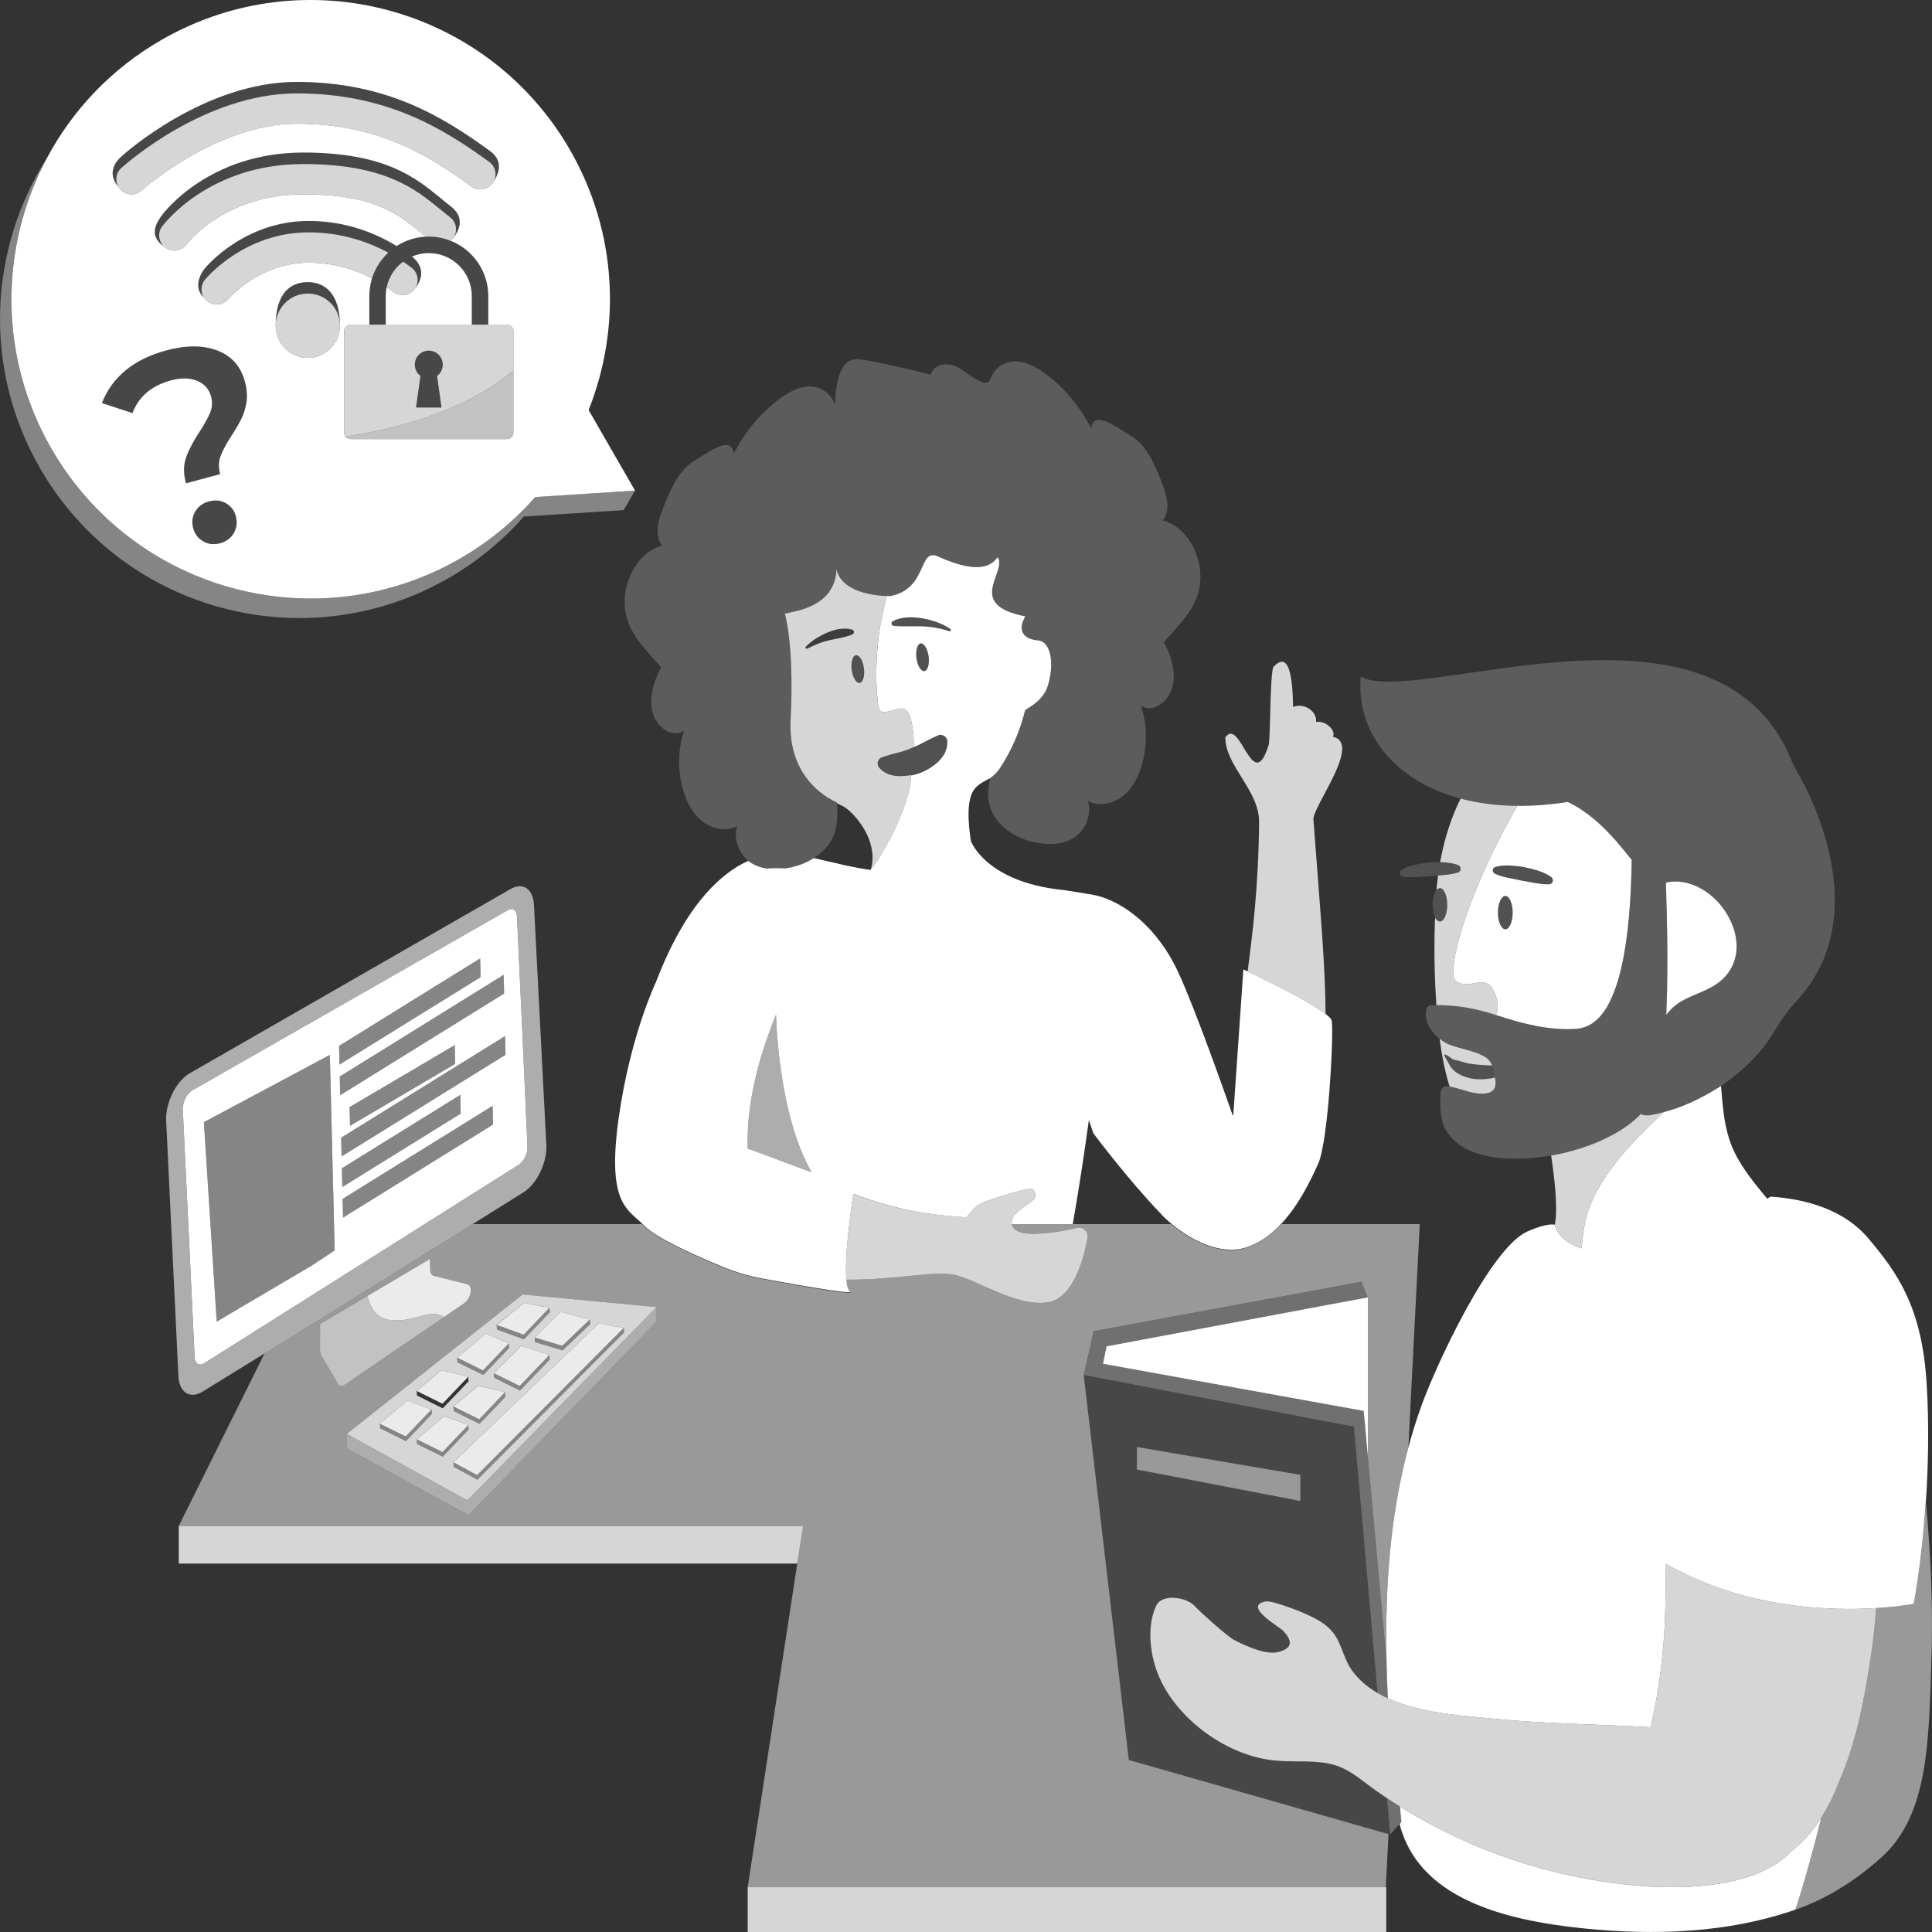 <svg viewBox="0 0 300 300" xmlns="http://www.w3.org/2000/svg"><rect x="0" y="0" width="300" height="300" fill="#333333" stroke="none"/><g fill="#fff"><path d="m 198.96 190.08 c -1.54 1.66 -3.37 3.03 -5.51 3.7 -4.36 1.34 -9.06 -1.59 -11.6 -3.7 h -24.74 c 0 .02 .01 .02 .01 .04 v .01 c 0 .01 0 .01 .01 .02 0 .02 .01 .04 .02 .05 .02 .08 .05 .16 .08 .23 .04 .08 .08 .15 .13 .22 .04 .06 .09 .13 .16 .18 .06 .07 .14 .13 .22 .18 1.06 .68 2.61 .62 4.24 .51 1.52 -.1 3.13 -.39 4.44 -.68 .28 -.07 .54 -.12 .78 -.19 .97 -.23 1.86 .6 1.67 1.57 -.51 2.84 -1.8 7.74 -4.65 9.44 -.46 .27 -.96 .47 -1.5 .56 -4.96 .76 -11.03 -3.55 -14.53 -4.26 -3.27 -.67 -8.86 .78 -16.75 .75 h -.01 v .07 c .09 .93 .27 1.58 .6 1.76 .05 .03 .09 .07 .1 .08 .13 .16 -.61 .13 -1.86 -.03 -3 -.36 -8.91 -1.43 -12.32 -2.07 -1.03 -.19 -2.03 -.45 -3.03 -.76 -.78 -.23 -1.55 -.5 -2.3 -.81 -3.87 -1.58 -10.7 -4.55 -12.56 -6.53 -.09 -.08 -.16 -.16 -.24 -.22 -.05 -.05 -.08 -.09 -.13 -.12 h -26.3 l -.08 .04 -8.59 5.36 -9.23 5.76 -5.43 3.39 -.87 .54 -.67 .42 -6.7 4.12 -.74 .45 -13.32 26.79 h 96.94 l -.9 5.84 -7.7 50.26 h 99.09 l .42 -8.25 -40.32 -11.51 -3.58 -30.5 -.68 -5.84 -2.75 -23.44 1.54 -6.82 36.59 -6.74 4.97 -.92 1.02 2.42 v 24.73 l 2.9 31.59 c -.24 -11.15 .53 -22.33 3.38 -32.97 0 -.01 .01 -.03 .01 -.04 l 1.77 -34.68 z m -146.5 24.79 l -2.58 -4.43 c -.13 -.21 -.19 -.49 -.19 -.82 l .01 -4.03 3.35 -1.99 3.99 -2.36 9.72 -5.76 .05 1.74 c .02 .47 .22 .8 .54 .88 l 5.21 1.31 c .69 .17 .68 1.31 .2 2.18 -.18 .31 -.42 .6 -.7 .8 l -3.13 2.14 -15.33 10.46 c -.46 .32 -.91 .28 -1.14 -.12 z m 49.5 -9.66 l -29.2 30.07 -18.91 -10.38 v -2.25 l 27.29 -21.65 20.82 1.96 z" opacity=".5"/><path d="m 124.7 236.95 l -.9 5.84 h -96.04 v -5.84 z" opacity=".8"/><path d="m 203.95 127.25 c 1.06 14.22 1.83 22.31 1.89 30.19 -.17 -.13 -.36 -.27 -.56 -.41 h -.01 c -2.61 -1.82 -7.99 -4.49 -10.64 -5.76 h -.01 c -.35 -.17 -.65 -.31 -.89 -.43 .71 -5.45 1.69 -12.98 1.78 -23.19 .05 -4.89 -5.25 -8.72 -5.24 -13.15 1.75 -2.48 3.26 3.91 4.95 3.91 .58 0 1.17 -.74 1.8 -2.81 .28 -1.86 .16 -10.07 .67 -11.97 2.98 -3.38 3.05 3.94 3.1 6.15 1.63 -.69 3.73 .57 3.58 2.35 1.24 -.35 3.16 1.18 2.6 2.27 4.57 .99 -3.17 10.85 -3.02 12.85 z" opacity=".8"/><path d="m 82.92 140.64 c -.08 -2.61 -1.73 -3.74 -3.7 -2.56 l -49.8 28.6 c -2.03 1.2 -3.65 4.39 -3.63 7.12 l 1.9 39.6 c .03 2.75 1.73 3.95 3.78 2.68 l 9.61 -5.92 .74 -.45 6.7 -4.12 .67 -.42 .87 -.54 5.43 -3.39 9.23 -5.76 8.59 -5.36 .08 -.04 7.89 -4.93 c 2.05 -1.28 3.65 -4.53 3.56 -7.24 z m -1.05 37.88 c -.01 .14 -.04 .28 -.08 .41 -.03 .13 -.07 .26 -.12 .38 -.05 .13 -.1 .26 -.17 .39 -.12 .25 -.27 .49 -.44 .69 -.04 .05 -.09 .1 -.14 .15 -.04 .05 -.08 .09 -.13 .13 -.09 .08 -.19 .16 -.29 .22 l -14.63 9.23 -20.85 13.16 -13.3 8.39 c -.44 .28 -.84 .27 -1.12 .02 -.05 -.04 -.09 -.09 -.13 -.14 -.16 -.22 -.25 -.54 -.26 -.93 l -1.83 -38.45 c 0 -.23 .03 -.48 .09 -.72 .01 -.09 .04 -.17 .07 -.26 .05 -.2 .13 -.39 .22 -.58 .03 -.06 .06 -.13 .1 -.19 .05 -.09 .1 -.18 .16 -.27 .08 -.12 .16 -.22 .24 -.33 .09 -.1 .18 -.2 .28 -.28 .09 -.08 .19 -.15 .29 -.21 l 48.99 -27.98 c .72 -.44 1.32 -.1 1.44 .76 .02 .08 .02 .18 .03 .27 l .81 17.83 .41 9.01 .4 8.82 c 0 .16 -.01 .32 -.04 .48 z" opacity=".6"/><path d="m 81.51 169.22 l -.41 -9.01 -.82 -17.83 c 0 -.1 -.01 -.19 -.02 -.27 -.12 -.86 -.72 -1.2 -1.44 -.76 l -48.99 27.98 c -.1 .06 -.2 .13 -.29 .21 -.1 .09 -.19 .18 -.28 .28 -.08 .11 -.16 .21 -.24 .33 -.06 .09 -.11 .18 -.16 .27 -.04 .06 -.07 .13 -.1 .19 -.09 .19 -.17 .38 -.22 .58 -.03 .09 -.06 .17 -.07 .26 -.06 .24 -.09 .49 -.09 .72 l 1.84 38.45 c 0 .39 .1 .71 .25 .93 .04 .05 .08 .1 .13 .14 .28 .25 .68 .26 1.12 -.02 l 13.3 -8.39 20.85 -13.16 14.63 -9.23 c .1 -.06 .2 -.14 .29 -.22 .05 -.04 .09 -.08 .13 -.13 .05 -.05 .1 -.1 .14 -.15 .17 -.2 .32 -.44 .44 -.69 .07 -.13 .12 -.26 .17 -.39 .05 -.12 .09 -.25 .12 -.38 .04 -.13 .07 -.27 .08 -.41 .02 -.16 .03 -.32 .03 -.48 z m -33.14 27.32 l -14.72 8.68 -1.99 -30.97 19.56 -10.45 .66 26.67 .09 3.69 z m 4.28 -34.13 l 21.91 -13.59 .07 2.91 -21.92 13.58 z m .11 4.75 l 25.45 -15.79 .07 2.91 -25.46 15.78 z m 17.92 -1.96 l -16.33 9.62 -.07 -2.91 16.33 -9.62 z m -17.59 16.21 l 18.39 -11.4 .06 2.91 -18.38 11.4 z m .18 7.66 l -.07 -2.91 23.3 -14.45 .06 2.91 z m -.23 -9.5 l -.06 -2.91 25.45 -15.78 .07 2.91 z"/><path d="m 51.97 194.16 l -3.6 2.38 -14.72 8.68 -1.99 -30.97 19.56 -10.45 .66 26.67 z" opacity=".4"/><path d="m 74.63 151.73 l -21.92 13.58 -.06 -2.9 21.91 -13.59 z" opacity=".4"/><path d="m 78.28 154.28 l -25.46 15.78 -.06 -2.9 25.45 -15.79 z" opacity=".4"/><path d="m 70.68 165.2 l -16.33 9.62 -.07 -2.91 16.33 -9.62 z" opacity=".4"/><path d="m 78.5 163.79 l -25.46 15.78 -.06 -2.91 25.45 -15.78 z" opacity=".4"/><path d="m 71.54 172.92 l -18.38 11.4 -.07 -2.91 18.39 -11.4 z" opacity=".4"/><path d="m 76.56 174.62 l -23.29 14.45 -.07 -2.91 23.3 -14.45 z" opacity=".4"/><path d="m 68.93 204.53 l -15.33 10.46 c -.46 .32 -.91 .28 -1.14 -.12 l -2.58 -4.43 c -.13 -.21 -.19 -.49 -.19 -.82 l .01 -4.03 3.35 -1.99 3.99 -2.36 c .09 .26 .16 .53 .25 .77 .14 .42 .3 .83 .51 1.17 1.37 2.33 4.26 2.08 6.97 1.35 .88 -.24 1.79 -.51 2.62 -.51 .58 0 1.12 .15 1.54 .51 z" opacity=".7"/><path d="m 72.76 201.59 c -.18 .31 -.42 .6 -.7 .8 l -3.13 2.14 c -.42 -.36 -.96 -.51 -1.54 -.51 -.83 0 -1.74 .27 -2.62 .51 -2.71 .73 -5.6 .98 -6.97 -1.35 -.21 -.34 -.37 -.75 -.51 -1.17 -.09 -.24 -.16 -.51 -.25 -.77 l 9.72 -5.76 .05 1.74 c .02 .47 .22 .8 .54 .88 l 5.21 1.31 c .69 .17 .68 1.31 .2 2.18 z" opacity=".9"/><path d="m 168.87 192.22 c -.51 2.84 -1.8 7.74 -4.65 9.44 -.46 .27 -.96 .47 -1.5 .56 -4.96 .76 -11.03 -3.55 -14.53 -4.26 -3.27 -.67 -8.86 .78 -16.75 .75 h -.01 c -.2 -2.06 .08 -5.51 .43 -8.5 0 -.03 .01 -.06 .01 -.09 0 -.01 0 -.03 .01 -.04 .22 -1.95 .48 -3.69 .63 -4.68 .01 0 .01 0 .02 .01 2.69 1 5.37 1.87 8.6 2.51 1.17 .24 2.41 .45 3.75 .62 .33 .05 .67 .09 1.02 .13 h .02 c .42 .05 .85 .09 1.29 .14 h .02 c .45 .03 .9 .08 1.36 .12 .48 .02 .95 .06 1.45 .09 .86 -.89 1.31 -1.77 2.58 -2.28 .08 -.03 .17 -.06 .26 -.1 .02 -.01 .04 -.02 .05 -.03 .1 -.02 .2 -.07 .31 -.11 .03 -.01 .06 -.02 .09 -.02 .09 -.04 .19 -.08 .29 -.11 .04 -.01 .06 -.02 .1 -.04 .11 -.04 .23 -.08 .35 -.12 .06 -.02 .12 -.05 .18 -.06 .1 -.03 .2 -.07 .3 -.1 .1 -.04 .19 -.07 .28 -.1 .07 -.02 .13 -.04 .2 -.06 .15 -.05 .31 -.1 .47 -.15 .04 -.01 .08 -.03 .13 -.05 l .3 -.09 c .04 -.01 .07 -.03 .12 -.04 .17 -.05 .36 -.11 .54 -.16 .04 -.01 .08 -.03 .12 -.04 .22 -.06 .43 -.13 .65 -.18 1.15 -.33 2.2 -.58 2.73 -.58 .57 0 .92 1.24 .49 1.61 -1.1 .94 -2.76 1.84 -3.32 2.9 -.15 .27 -.2 .59 -.16 .88 0 .03 0 .06 .01 .09 0 .02 .01 .02 .01 .04 v .01 c 0 .01 0 .01 .01 .02 0 .02 .01 .04 .02 .05 .01 .08 .04 .16 .08 .23 .03 .08 .07 .15 .13 .22 .04 .06 .09 .13 .16 .18 .06 .07 .14 .13 .22 .18 1.06 .68 2.61 .62 4.24 .51 1.52 -.1 3.13 -.39 4.44 -.68 .28 -.07 .54 -.12 .78 -.19 .97 -.23 1.86 .6 1.67 1.57 z" opacity=".8"/><path d="m 206.79 158.51 c -.05 -.27 -.39 -.64 -.95 -1.07 -.17 -.13 -.36 -.27 -.56 -.41 h -.01 c -2.61 -1.82 -7.99 -4.49 -10.64 -5.76 h -.01 c -.35 -.17 -.65 -.31 -.89 -.43 -.42 -.2 -.66 -.31 -.66 -.31 l -1.56 22.57 c -.03 .04 -.06 .09 -.08 .13 -1.12 -3.12 -5.64 -16.1 -8.46 -22.23 -3.21 -6.97 -8.41 -10.9 -12.76 -11.96 -.52 -.12 -1.03 -.2 -1.56 -.26 l -.02 -.03 -1.6 -.25 h -.01 l -1.37 -.22 -.68 -.1 h -.01 l .01 .01 c -.02 -.01 -.04 -.01 -.07 -.01 -11.77 -1.25 -14.11 -7.51 -14.11 -7.51 0 .01 -.01 .01 -.02 .02 -.42 -2.77 -.8 -6.73 .68 -8.33 .67 -.72 1.5 -1.12 2.3 -1.52 v -.01 c .55 -.41 1.05 -.85 1.42 -1.4 1.79 -2.66 3.17 -5.76 4 -9.1 .15 -.16 .34 -.3 .58 -.44 1.17 -.68 2.45 -1.79 2.95 -3.39 1 -3.21 .54 -6.32 -1.03 -6.95 -.16 -.06 -.32 -.09 -.49 -.1 0 0 0 -.01 .01 -.02 -.6 -.01 -2.55 -.33 -2.55 -1.96 0 -.47 .16 -1.05 .57 -1.76 -9.14 -1.79 -3.13 -6.53 -4.18 -9.03 -.36 -.84 -.65 3.69 -9.34 -.26 -3.19 -1.45 -1.53 4.99 -7.43 6.13 -.04 .01 -.26 .02 -.6 0 -.04 .18 -.08 .38 -.13 .6 -.04 .2 -.09 .43 -.15 .66 v .02 c -.01 .06 -.02 .11 -.04 .17 -.03 .13 -.05 .25 -.08 .38 -.1 .46 -.2 .93 -.29 1.38 -.03 .15 -.06 .3 -.09 .44 -.06 .28 -.11 .55 -.16 .79 -.02 .12 -.04 .23 -.06 .34 l -.03 .15 c -.02 .14 -.05 .26 -.06 .35 .01 .01 0 .01 0 .02 -.14 1.01 -.26 2.03 -.34 3.05 -.02 .23 -.04 .46 -.05 .69 -.02 .21 -.03 .42 -.04 .64 -.02 .21 -.02 .42 -.03 .64 0 .07 -.01 .14 -.01 .21 -.02 .45 -.03 .91 -.03 1.36 0 .41 0 .81 .01 1.22 .02 .38 .03 .75 .05 1.13 .04 .75 .1 1.5 .18 2.25 .01 .05 .01 .12 .02 .18 .02 .13 .04 .28 .07 .43 .03 .14 .07 .29 .13 .43 .06 .13 .13 .24 .23 .33 .05 .05 .11 .08 .17 .11 .49 .2 1.75 -.26 2.27 -.38 .01 0 .03 -.01 .04 -.01 .11 -.03 .23 -.06 .34 -.07 .28 -.06 .56 -.08 .82 .03 .13 .05 .24 .12 .34 .21 .15 .13 .28 .3 .37 .5 .06 .13 .12 .26 .17 .4 .03 .06 .05 .13 .07 .2 .05 .15 .09 .31 .13 .46 .06 .23 .11 .47 .15 .71 .05 .23 .09 .46 .12 .7 .03 .21 .05 .41 .07 .63 .04 .49 .06 .98 .06 1.47 0 .22 0 .44 -.01 .65 .23 -.09 .44 -.18 .66 -.28 .27 -.12 .52 -.25 .77 -.39 .6 -.32 1.1 -.57 1.7 -.85 l .6 -.28 c .53 -.25 1.16 -.02 1.41 .51 .06 .14 .1 .29 .1 .43 0 .05 0 .1 -.01 .15 0 .13 -.01 .26 -.03 .39 -.12 1.17 -.83 2.06 -1.53 2.71 -.83 .72 -1.75 1.26 -2.72 1.63 -.43 .16 -.88 .28 -1.33 .38 -.03 .29 -.07 .6 -.1 .89 -.02 .16 -.05 .33 -.07 .49 -.05 .29 -.1 .57 -.16 .85 -.04 .24 -.1 .46 -.17 .68 -1.18 4.57 -4.46 10.18 -5.74 11.61 l -.05 .14 h -.01 c -2.71 -.37 -4.8 -.92 -5.29 -1.03 -1.6 -.35 -2.66 -.61 -3.52 -.82 -1.3 .84 -2.81 1.37 -4.26 1.59 -.06 0 -.13 .01 -.19 .02 -.66 -.03 -1.31 -.04 -1.97 -.03 -.3 0 -.6 .02 -.9 .06 -.89 -.14 -1.75 -.42 -2.53 -.95 -.11 -.08 -.22 -.16 -.33 -.25 -1.24 .55 -2.51 1.33 -3.79 2.38 -5.3 4.33 -8.56 11.27 -10.59 16.52 0 0 -.99 2.08 -2.21 5.75 -1.22 3.69 -2.66 8.98 -3.56 15.41 -1.8 12.97 1.29 13.96 3.66 16.27 .05 .04 .08 .08 .13 .12 .08 .07 .15 .15 .24 .23 1.86 1.98 8.69 4.95 12.56 6.53 .75 .31 1.52 .57 2.3 .81 .99 .31 2 .57 3.03 .76 3.4 .63 9.3 1.7 12.31 2.06 .99 .13 1.67 .18 1.85 .11 -.01 -.01 -.05 -.05 -.1 -.08 -.33 -.18 -.51 -.83 -.6 -1.76 v -.07 c -.2 -2.06 .08 -5.51 .43 -8.5 0 -.03 .01 -.06 .01 -.09 0 -.01 0 -.03 .01 -.04 .22 -1.95 .48 -3.69 .63 -4.68 .01 0 .01 0 .02 .01 v -.02 c 2.69 1 5.38 1.87 8.6 2.53 1.17 .24 2.41 .45 3.75 .62 .33 .05 .67 .09 1.02 .13 h .02 c .42 .05 .85 .09 1.29 .14 h .02 c .45 .03 .9 .08 1.36 .12 .48 .02 .95 .06 1.45 .09 .86 -.89 1.31 -1.77 2.58 -2.28 .08 -.03 .17 -.06 .26 -.1 .02 -.01 .04 -.02 .05 -.03 .1 -.02 .2 -.07 .31 -.11 .03 -.01 .06 -.02 .09 -.02 .09 -.04 .19 -.08 .29 -.11 .04 -.01 .06 -.02 .1 -.04 .11 -.04 .23 -.08 .35 -.12 .06 -.02 .12 -.05 .18 -.06 .1 -.03 .2 -.07 .3 -.1 .1 -.04 .19 -.07 .28 -.1 .07 -.02 .13 -.04 .2 -.06 .15 -.05 .31 -.1 .47 -.15 .04 -.01 .08 -.03 .13 -.05 l .3 -.09 c .04 -.01 .07 -.03 .12 -.04 .17 -.05 .36 -.11 .54 -.16 .04 -.01 .08 -.03 .12 -.04 .22 -.06 .43 -.13 .65 -.18 1.15 -.33 2.2 -.58 2.73 -.58 .57 0 .92 1.24 .49 1.61 -1.1 .94 -2.76 1.84 -3.32 2.9 -.15 .27 -.2 .59 -.16 .88 0 .03 0 .06 .01 .09 h 9.47 c .01 -.03 .01 -.06 .01 -.08 .94 -5.34 1.78 -10.95 2.49 -16.08 .23 .68 .47 1.37 .7 2.06 0 0 5.34 7.15 10.42 12.43 .29 .34 .87 .93 1.67 1.59 .03 .03 .06 .05 .1 .08 2.55 2.11 7.19 4.95 11.5 3.63 2.1 -.66 3.91 -2 5.43 -3.63 l .08 -.08 c 2.81 -3.01 4.66 -6.98 5.72 -9.34 1.6 -3.64 2.41 -20.33 2.09 -22.15 z m -87.71 20.93 l -2.96 -1.09 c 0 -.06 0 -.12 -.01 -.18 v -.36 l -.01 -.98 v -.45 c .01 -.19 .01 -.36 .02 -.54 .16 -4.68 1.31 -10.72 4.38 -18.28 0 0 .26 15.4 5.53 24.47 z m 25.15 -76.66 c -.01 .13 -.02 .24 -.03 .34 0 .03 0 .06 -.01 .09 -.01 .08 -.04 .15 -.06 .23 0 .02 -.01 .05 -.02 .08 -.02 .09 -.06 .17 -.09 .25 -.04 .08 -.08 .14 -.13 .2 -.01 .02 -.02 .03 -.03 .05 -.03 .03 -.08 .07 -.11 .09 -.01 .01 -.03 .03 -.05 .03 -.04 .04 -.1 .06 -.16 .06 v .01 c -.07 0 -.12 -.01 -.19 -.01 -.02 -.01 -.07 -.03 -.1 -.06 -.33 -.16 -.63 -.64 -.81 -1.3 -.01 -.04 -.02 -.07 -.03 -.1 -.04 -.17 -.08 -.35 -.11 -.56 -.04 -.29 -.05 -.58 -.03 -.85 0 -.11 .02 -.22 .03 -.33 .01 -.03 .01 -.07 .02 -.1 .01 -.08 .03 -.15 .05 -.22 0 -.03 .02 -.05 .02 -.09 .05 -.18 .12 -.33 .22 -.44 0 -.02 .03 -.03 .04 -.04 .03 -.05 .07 -.08 .1 -.11 .02 -.01 .03 -.02 .05 -.03 .05 -.03 .11 -.06 .16 -.06 .07 -.01 .14 -.01 .2 .01 .19 .06 .35 .23 .51 .45 .01 .02 .03 .05 .05 .08 .21 .34 .37 .81 .46 1.35 .01 .05 .02 .09 .02 .13 .01 .14 .02 .27 .03 .4 v .04 c .01 .07 .01 .14 .01 .21 s 0 .13 -.01 .2 z m 3.42 -4.96 c 0 .04 -.01 .09 -.04 .11 -.01 .04 -.05 .08 -.1 .09 -.03 .01 -.09 .01 -.12 0 v -.01 c -.76 -.27 -1.53 -.44 -2.32 -.57 -.65 -.11 -1.3 -.17 -1.96 -.19 -.72 -.01 -1.44 0 -2.15 0 -.22 .01 -.43 0 -.65 0 -.5 0 -1 0 -1.53 -.07 -.06 0 -.11 -.01 -.15 -.03 -.09 -.06 -.16 -.14 -.18 -.24 -.02 -.05 -.02 -.09 -.02 -.16 .02 -.11 .09 -.23 .2 -.29 .71 -.38 1.5 -.55 2.27 -.59 .4 -.03 .78 -.03 1.17 .01 .39 .02 .78 .07 1.17 .13 .77 .15 1.52 .34 2.25 .6 .73 .27 1.44 .61 2.08 1.05 .03 .02 .04 .05 .05 .09 .02 .01 .03 .02 .03 .03 z"/><path d="m 147.65 97.78 v .04 c 0 .04 -.01 .09 -.04 .11 -.01 .04 -.05 .08 -.1 .09 -.03 .01 -.09 .01 -.12 0 v -.01 c -.76 -.27 -1.53 -.44 -2.32 -.57 -.65 -.11 -1.3 -.17 -1.96 -.19 -.72 -.01 -1.44 0 -2.15 0 -.22 .01 -.43 0 -.65 0 -.5 0 -1 0 -1.53 -.07 -.06 0 -.11 -.01 -.15 -.03 -.09 -.06 -.16 -.14 -.18 -.24 -.02 -.05 -.02 -.09 -.02 -.16 .02 -.11 .09 -.23 .2 -.29 .71 -.38 1.5 -.55 2.27 -.59 .4 -.03 .78 -.03 1.17 .01 .39 .02 .78 .07 1.17 .13 .77 .15 1.52 .34 2.25 .6 .73 .27 1.44 .61 2.08 1.05 .03 .02 .04 .05 .05 .09 .02 .01 .03 .02 .03 .03 z" opacity=".15"/><path d="m 144.24 102.58 c 0 .07 0 .13 -.01 .2 -.01 .13 -.02 .24 -.03 .34 0 .03 0 .06 -.01 .09 -.01 .08 -.04 .15 -.06 .23 0 .02 -.01 .05 -.02 .08 -.02 .09 -.06 .17 -.09 .25 -.04 .08 -.08 .14 -.13 .2 -.01 .02 -.02 .03 -.03 .05 -.03 .03 -.08 .07 -.11 .09 -.01 .01 -.03 .03 -.05 .03 -.04 .04 -.1 .06 -.16 .06 v .01 c -.07 0 -.12 -.01 -.19 -.01 -.02 -.01 -.07 -.03 -.1 -.06 -.33 -.16 -.63 -.64 -.81 -1.3 -.01 -.04 -.02 -.07 -.03 -.1 -.04 -.17 -.08 -.35 -.11 -.56 -.04 -.29 -.05 -.58 -.03 -.85 0 -.11 .02 -.22 .03 -.33 .01 -.03 .01 -.07 .02 -.1 .01 -.08 .03 -.15 .05 -.22 0 -.03 .02 -.05 .02 -.09 .05 -.18 .12 -.33 .22 -.44 0 -.02 .03 -.03 .04 -.04 .03 -.05 .07 -.08 .1 -.11 .02 -.01 .03 -.02 .05 -.03 .05 -.03 .11 -.06 .16 -.06 .07 -.01 .14 -.01 .2 .01 .19 .06 .35 .23 .51 .45 .01 .02 .03 .05 .05 .08 .21 .34 .37 .81 .46 1.35 .01 .05 .02 .09 .02 .13 .01 .14 .02 .27 .03 .4 v .04 c .01 .07 .01 .14 .01 .21 z" opacity=".15"/><path d="m 126.03 182.03 l -6.95 -2.59 -2.96 -1.09 c 0 -.06 0 -.12 -.01 -.18 v -.36 l -.01 -.98 v -.45 c .01 -.19 .01 -.36 .02 -.54 .16 -4.68 1.31 -10.72 4.38 -18.28 0 0 .26 15.4 5.53 24.47 z" opacity=".6"/><path d="m 136.65 117.76 c .1 -.08 .22 -.14 .33 -.18 l .46 -.15 c .74 -.23 1.28 -.4 1.95 -.55 .66 -.15 1.34 -.39 2 -.66 .16 -.06 .31 -.13 .47 -.2 .01 -.21 .02 -.43 .02 -.65 0 -.49 -.02 -.98 -.06 -1.47 -.02 -.22 -.04 -.42 -.07 -.63 -.03 -.24 -.07 -.47 -.12 -.7 -.04 -.24 -.09 -.48 -.15 -.71 -.04 -.15 -.09 -.31 -.14 -.46 -.02 -.07 -.04 -.13 -.06 -.2 -.05 -.14 -.11 -.27 -.17 -.4 -.1 -.19 -.22 -.36 -.37 -.5 -.1 -.09 -.21 -.16 -.34 -.21 -.26 -.1 -.54 -.08 -.82 -.03 -.11 .01 -.23 .04 -.34 .07 -.01 0 -.03 .01 -.04 .01 -.52 .12 -1.78 .58 -2.27 .38 -.06 -.03 -.12 -.06 -.17 -.11 -.1 -.09 -.17 -.2 -.23 -.33 -.06 -.14 -.1 -.29 -.13 -.43 -.03 -.15 -.05 -.3 -.07 -.43 -.01 -.06 -.01 -.13 -.02 -.18 -.08 -.75 -.14 -1.5 -.18 -2.25 -.02 -.38 -.03 -.75 -.05 -1.13 -.01 -.41 -.01 -.81 -.01 -1.22 0 -.45 .01 -.91 .03 -1.36 0 -.07 .01 -.14 .01 -.21 .01 -.22 .01 -.43 .03 -.64 .01 -.22 .02 -.43 .04 -.64 0 -.23 .02 -.46 .04 -.69 .08 -1.02 .2 -2.04 .35 -3.05 0 -.01 .01 -.01 0 -.02 .01 -.09 .03 -.21 .06 -.35 l .03 -.15 c .02 -.11 .04 -.22 .06 -.34 .05 -.24 .1 -.51 .16 -.79 .03 -.14 .06 -.29 .09 -.44 .09 -.45 .19 -.92 .29 -1.38 .03 -.13 .05 -.25 .08 -.38 .02 -.06 .03 -.11 .04 -.17 v -.02 c .06 -.23 .11 -.46 .15 -.66 .05 -.22 .09 -.42 .13 -.6 -.36 -.01 -.86 -.04 -1.44 -.11 h -.04 c -.05 -.01 -.11 -.02 -.17 -.03 h -.01 c -2.27 -.31 -5.53 -1.26 -6.11 -4.02 -.22 6.05 -6.88 6.55 -8.02 6.9 1.07 4.06 1.19 11.12 .9 16.28 -.41 7.02 3.11 10.86 6.44 12.67 .18 .1 .43 .21 .71 .35 .01 .04 .02 .08 .02 .12 .29 .16 .6 .31 .92 .46 1.06 .5 4.1 3.44 4.56 7.04 .02 .12 .03 .25 .05 .39 .06 .76 0 1.54 -.22 2.34 1.28 -1.43 4.56 -7.04 5.74 -11.61 .06 -.23 .12 -.46 .17 -.68 .06 -.28 .11 -.56 .16 -.85 .03 -.19 .05 -.37 .07 -.56 .03 -.29 .07 -.59 .1 -.9 -.29 .06 -.59 .11 -.88 .13 -.3 .03 -.6 .05 -.91 .05 -1.06 -.01 -2.35 -.3 -3.19 -1.34 -.21 -.25 -.27 -.56 -.21 -.86 .03 -.14 .09 -.27 .19 -.39 .05 -.06 .1 -.12 .16 -.17 z m -6.07 -18.72 l -1.77 .37 c -.21 .05 -.42 .1 -.63 .16 -.36 .1 -.71 .22 -1.06 .35 0 .01 -.01 .01 -.01 .01 -.26 .1 -.52 .21 -.77 .32 -.32 .15 -.65 .3 -.97 .47 -.02 .02 -.06 .01 -.09 .01 -.06 0 -.11 -.02 -.15 -.06 -.01 -.01 -.02 -.01 -.03 -.03 -.01 -.03 -.02 -.06 -.02 -.08 0 -.04 .01 -.07 .02 -.1 l .01 -.01 c 0 -.01 0 -.02 .01 -.03 0 -.01 .01 -.01 .01 -.02 h .01 c .11 -.12 .23 -.24 .35 -.34 .12 -.11 .24 -.22 .37 -.32 .04 -.03 .09 -.07 .14 -.1 .04 -.03 .09 -.06 .13 -.09 .09 -.08 .19 -.15 .29 -.22 .18 -.12 .36 -.24 .55 -.34 .42 -.25 .85 -.48 1.29 -.68 .06 -.02 .11 -.05 .16 -.07 .04 -.01 .07 -.03 .11 -.04 s .08 -.03 .12 -.05 c .13 -.05 .26 -.1 .4 -.15 .09 -.03 .17 -.06 .25 -.08 .08 -.03 .17 -.06 .26 -.08 .25 -.07 .51 -.13 .77 -.17 .08 -.01 .16 -.02 .24 -.02 .32 -.04 .64 -.05 .96 -.02 .13 0 .25 .02 .37 .04 .07 .02 .14 .03 .21 .05 .07 .01 .14 .03 .21 .05 .05 .01 .1 .04 .14 .07 .03 .03 .06 .06 .07 .09 .02 .02 .03 .04 .03 .06 l .01 .01 c .01 .01 .01 .01 0 .02 .02 .04 .03 .09 .03 .14 0 .03 0 .07 -.01 .1 -.01 .04 -.05 .08 -.07 .11 -.04 .06 -.09 .11 -.15 .14 h -.01 c -.25 .11 -.49 .19 -.73 .26 -.35 .11 -.7 .19 -1.05 .27 z m 2.91 7 h -.06 c -.05 0 -.11 -.01 -.16 -.03 -.17 -.05 -.33 -.2 -.48 -.42 -.06 -.09 -.11 -.18 -.16 -.28 s -.1 -.2 -.14 -.32 l -.06 -.18 c -.08 -.24 -.14 -.51 -.18 -.8 -.05 -.36 -.05 -.71 -.01 -1.01 v -.07 c .02 -.14 .04 -.27 .07 -.39 .03 -.14 .08 -.26 .13 -.37 .04 -.08 .08 -.16 .13 -.22 h .01 l .01 -.01 c .09 -.11 .2 -.19 .33 -.2 h .05 c .05 0 .09 0 .13 .01 s .08 .03 .11 .05 c .02 .01 .05 .03 .07 .05 .08 .04 .15 .1 .22 .18 .08 .09 .15 .2 .22 .32 s .13 .25 .18 .4 c .06 .15 .11 .31 .15 .48 s .08 .34 .1 .53 c .16 1.19 -.14 2.21 -.66 2.28 z" opacity=".8"/><path d="m 147.1 115.23 v .08 c 0 .13 -.01 .26 -.03 .39 -.16 1.13 -.85 2.01 -1.53 2.64 -.83 .72 -1.75 1.26 -2.72 1.64 -.43 .16 -.88 .27 -1.33 .36 -.29 .05 -.58 .1 -.88 .13 s -.6 .05 -.91 .05 c -1.06 -.01 -2.35 -.3 -3.19 -1.34 -.21 -.25 -.27 -.56 -.21 -.86 .04 -.14 .1 -.27 .19 -.39 .05 -.06 .1 -.12 .16 -.17 .1 -.08 .22 -.14 .33 -.18 l .46 -.15 c .74 -.23 1.28 -.4 1.95 -.55 .66 -.15 1.34 -.39 2 -.66 .16 -.06 .31 -.13 .47 -.2 v .07 c .23 -.09 .45 -.2 .67 -.29 .26 -.12 .53 -.24 .76 -.37 .6 -.33 1.11 -.59 1.7 -.87 l .62 -.28 c .52 -.25 1.15 -.01 1.4 .51 .06 .14 .09 .3 .09 .44 z" opacity=".15"/><path d="m 133.49 106.04 h -.06 c -.05 0 -.11 -.01 -.16 -.03 -.17 -.05 -.33 -.2 -.48 -.42 -.06 -.09 -.11 -.18 -.16 -.28 s -.1 -.2 -.14 -.32 l -.06 -.18 c -.08 -.24 -.13 -.51 -.17 -.8 -.05 -.36 -.05 -.7 -.02 -1.01 v -.07 c .02 -.14 .04 -.27 .07 -.39 .03 -.14 .08 -.26 .13 -.37 .03 -.06 .06 -.11 .1 -.16 .01 -.02 .02 -.04 .04 -.06 l .01 -.01 c .09 -.11 .2 -.18 .33 -.2 h .05 c .04 0 .09 .01 .13 .02 s .08 .03 .11 .05 c .03 .01 .05 .02 .07 .04 .08 .04 .15 .1 .22 .18 .08 .09 .15 .2 .22 .32 .06 .12 .13 .26 .18 .4 .06 .15 .11 .31 .15 .48 s .08 .34 .1 .53 c .16 1.19 -.14 2.21 -.66 2.28 z" opacity=".15"/><path d="m 132.6 98.16 c 0 .03 -.01 .07 -.02 .1 -.01 .04 -.03 .08 -.06 .11 -.04 .06 -.09 .11 -.15 .14 h -.01 c -.25 .11 -.49 .19 -.73 .26 -.35 .11 -.7 .19 -1.05 .27 l -1.77 .37 c -.21 .05 -.42 .1 -.63 .16 -.36 .1 -.71 .22 -1.06 .35 0 .01 -.01 .01 -.01 .01 -.26 .1 -.52 .21 -.77 .32 -.32 .15 -.65 .3 -.97 .47 -.02 .02 -.06 .01 -.09 .01 -.06 0 -.11 -.02 -.15 -.06 -.01 -.01 -.02 -.01 -.03 -.03 -.01 -.03 -.02 -.06 -.02 -.08 0 -.03 .01 -.07 .03 -.11 0 -.01 0 -.02 .01 -.03 0 -.01 .01 -.01 .02 -.02 .11 -.12 .23 -.24 .35 -.34 .12 -.11 .25 -.21 .37 -.31 .05 -.04 .09 -.07 .14 -.11 .04 -.03 .09 -.06 .13 -.09 .09 -.08 .19 -.15 .29 -.22 .18 -.12 .36 -.23 .55 -.34 .42 -.25 .85 -.48 1.29 -.68 .06 -.02 .11 -.05 .16 -.07 .04 -.01 .07 -.03 .11 -.04 s .08 -.02 .12 -.04 c .13 -.06 .27 -.11 .4 -.16 .09 -.03 .17 -.06 .25 -.08 .08 -.03 .17 -.06 .26 -.08 .25 -.07 .51 -.12 .77 -.16 l .24 -.03 c .32 -.04 .64 -.05 .96 -.02 .12 .02 .25 .03 .37 .05 .07 .01 .14 .02 .21 .04 .07 .01 .14 .03 .21 .05 .05 .01 .1 .04 .14 .07 .03 .03 .06 .06 .07 .09 .02 .02 .03 .04 .03 .06 l .01 .01 c .01 .01 .01 .01 0 .02 .02 .04 .03 .09 .03 .14 z" opacity=".05"/><path d="m 101.96 202.96 v 2.25 l -29.2 30.07 -18.91 -10.38 v -2.25 l 18.73 10.33 z" opacity=".6"/><path d="m 81.14 201 l -27.29 21.65 18.73 10.33 29.38 -30.02 z m 10.46 3.88 l .05 .71 v .01 l -4.29 4.09 -4.29 -1.29 -.05 -.71 4.01 -3.99 z m -14.85 9.07 l -.05 -.71 4.22 -4.26 h .01 l 4.39 1.4 .05 .71 -4.62 4.84 z m 1.72 2.95 l -4.01 4.2 -4 -1.98 -.05 -.72 3.82 -3.24 4.19 1.03 z m 2.92 -14.58 h .01 l 3.92 .74 v .01 l .01 .12 .04 .58 -4 4.19 v .01 l -4.2 -1.52 -.02 -.37 -.03 -.35 z m -10.4 8.5 h .01 l 2.62 -2.23 .98 -.82 .83 -.71 .21 .09 3.36 1.46 .05 .71 -4 4.19 -4.01 -1.98 -.05 -.7 z m -2.47 1.92 l 4.19 1.04 .05 .71 -4.01 4.19 v .01 l -4 -1.99 -.05 -.71 z m -9.48 9.05 l -.05 -.71 4.27 -3.61 3.74 1.4 h .01 l .04 .71 -4 4.2 z m 5.71 2.42 l -.05 -.71 v -.01 l 4.26 -3.61 3.75 1.4 .05 .72 -4.01 4.19 z m 5.7 3.56 l -.04 -.69 v -.01 h .01 l 22.54 -21.57 3.9 .7 h .01 l .04 .69 -22.78 22.88 z" opacity=".8"/><path d="m 96.91 206.89 l -22.78 22.88 -3.68 -2 -.04 -.69 .01 -.01 3.66 2 22.78 -22.87 z" opacity=".4"/><path d="m 67.05 219.58 l -4 4.2 -4.01 -1.99 -.05 -.71 4.01 1.98 4 -4.19 z" opacity=".4"/><path d="m 72.76 222 l -4.01 4.19 -4 -1.98 -.05 -.71 4.01 1.98 4 -4.2 z" opacity=".4"/><path d="m 78.47 216.9 l -4.01 4.2 -4 -1.98 -.05 -.72 4 1.99 4.01 -4.2 z" opacity=".4"/><path d="m 79.05 209.32 l -4 4.19 -4.01 -1.98 -.05 -.7 .01 -.01 4 1.98 4 -4.19 z" opacity=".4"/><path d="m 85.37 211.09 l -4.62 4.84 -4 -1.98 -.05 -.71 4 1.98 4.62 -4.84 z" opacity=".4"/><path d="m 85.37 203.77 l -4 4.19 -4.2 -1.51 -.02 -.37 -.02 -.34 .33 .12 3.86 1.4 3.88 -4.07 .11 -.12 h .01 l .01 .12 z" opacity=".4"/><path d="m 91.65 205.59 l -4.29 4.1 -4.29 -1.29 -.05 -.71 4.29 1.29 4.29 -4.1 z" opacity=".4"/><path d="m 96.86 206.2 l -22.78 22.87 -3.66 -2 22.54 -21.57 z" opacity=".9"/><path d="m 67 218.87 l -4 4.19 -4.01 -1.98 4.27 -3.61 z" opacity=".9"/><path d="m 72.71 221.28 l -4 4.2 -4.01 -1.98 4.26 -3.61 z" opacity=".9"/><path d="m 72.71 213.78 l -4 4.19 -4.01 -1.98 3.83 -3.24 z" opacity=".9"/><path d="m 78.42 216.19 l -4.01 4.2 -4 -1.99 3.83 -3.23 z" opacity=".9"/><path d="m 79 208.61 l -4 4.19 -4 -1.98 2.62 -2.22 .98 -.83 .83 -.71 .21 .09 z" opacity=".9"/><path d="m 85.32 210.38 l -4.62 4.84 -4 -1.98 4.23 -4.26 z" opacity=".9"/><path d="m 85.31 203.07 l -.11 .12 -3.88 4.07 -3.86 -1.4 -.33 -.12 4.26 -3.42 h .01 z" opacity=".9"/><path d="m 91.6 204.88 l -4.29 4.1 -4.29 -1.29 4.01 -3.99 z" opacity=".9"/><path d="m 186 92.25 c -.97 3.04 -3.29 5.17 -5.28 7.46 1.13 2.08 1.93 4.61 1.34 6.97 s -3.08 4.11 -4.91 2.89 c .8 2.23 .95 4.73 .61 7.11 -.35 2.44 -1.25 4.85 -2.87 6.46 s -4.02 2.26 -5.96 1.23 c .69 2.08 -.42 4.52 -2.07 5.65 -1.66 1.12 -3.69 1.18 -5.59 .89 -3.55 -.53 -7.49 -2.95 -7.81 -7.09 -.08 -1 .07 -1.99 .29 -2.98 v -.01 c .55 -.41 1.05 -.85 1.42 -1.4 1.79 -2.66 3.17 -5.76 4 -9.1 .15 -.16 .34 -.3 .58 -.44 1.17 -.68 2.45 -1.79 2.95 -3.39 1 -3.21 .54 -6.32 -1.03 -6.95 -.16 -.06 -.32 -.09 -.49 -.1 0 0 0 -.01 .01 -.02 -.6 -.01 -2.55 -.33 -2.55 -1.96 0 -.47 .16 -1.05 .57 -1.76 -9.14 -1.79 -3.13 -6.53 -4.18 -9.03 -.36 -.84 -.65 3.69 -9.34 -.26 -3.19 -1.45 -1.53 4.99 -7.43 6.13 -.04 .01 -.26 .02 -.6 0 -.36 -.01 -.86 -.04 -1.44 -.11 h -.04 c -.05 -.01 -.11 -.02 -.17 -.03 h -.01 c -2.27 -.31 -5.53 -1.26 -6.11 -4.02 -.22 6.05 -6.88 6.55 -8.02 6.9 1.07 4.06 1.19 11.12 .9 16.28 -.41 7.02 3.11 10.86 6.44 12.67 .18 .1 .43 .21 .71 .35 .01 .04 .02 .08 .02 .12 .17 .91 .06 2.13 -.01 3.01 -.19 2.45 -1.65 4.3 -3.55 5.51 -1.3 .84 -2.81 1.37 -4.26 1.59 -.06 0 -.13 .01 -.19 .02 -.66 -.03 -1.31 -.04 -1.97 -.03 -.3 0 -.6 .02 -.9 .06 -.89 -.14 -1.75 -.42 -2.53 -.95 -.11 -.08 -.22 -.16 -.33 -.25 -1.47 -1.2 -2.38 -3.46 -1.74 -5.4 -1.94 1.03 -4.34 .38 -5.96 -1.23 -1.62 -1.6 -2.53 -4.02 -2.88 -6.46 -.34 -2.38 -.18 -4.88 .62 -7.11 -1.84 1.22 -4.32 -.53 -4.92 -2.89 -.59 -2.35 .22 -4.89 1.34 -6.97 -1.98 -2.29 -4.3 -4.41 -5.27 -7.46 -1.47 -4.64 1.3 -10.43 5.47 -11.43 -1.33 -1.44 -.65 -3.98 .12 -5.9 1.11 -2.78 2.37 -5.75 4.71 -7.18 2.33 -1.43 5.97 -4.23 6.24 -1.18 1.77 -3.47 4.27 -6.45 7.21 -8.59 1.34 -.97 2.81 -1.79 4.39 -1.85 1.57 -.07 3.25 .78 3.94 2.43 .08 .16 .15 .34 .24 .5 -.03 -.39 -.05 -.77 -.02 -1.15 .09 -1.73 .66 -5.06 2.23 -5.78 .8 -.37 1.69 -.23 2.54 -.08 3.37 .61 6.72 1.36 10.04 2.25 .53 -1.69 2.58 -1.95 4.01 -1.26 1.44 .68 2.64 1.98 4.14 2.44 .25 .08 .54 .13 .78 -.02 .25 -.16 .36 -.51 .48 -.81 .7 -1.64 2.38 -2.49 3.95 -2.43 1.57 .07 3.05 .89 4.38 1.86 2.95 2.14 5.44 5.12 7.22 8.59 .26 -3.05 3.9 -.25 6.24 1.18 2.34 1.42 3.6 4.4 4.71 7.18 .77 1.91 1.44 4.46 .12 5.9 4.17 .99 6.94 6.78 5.47 11.43 z" opacity=".2"/><path d="m 98.61 76.18 l -1.78 3.03 -15.49 1 c -3.26 3.7 -7.16 6.95 -11.68 9.55 -22.23 12.81 -50.64 5.17 -63.45 -17.06 -8.95 -15.53 -7.91 -34.07 1.1 -48.2 -7.33 13.68 -7.65 30.72 .67 45.16 12.81 22.24 41.22 29.88 63.46 17.07 4.51 -2.6 8.41 -5.85 11.68 -9.55 z" opacity=".4"/><path d="m 66.58 39.3 c -.93 0 -1.81 .19 -2.62 .54 1.03 .8 2.45 2.55 .4 5.06 -.79 1.03 -2.27 1.22 -3.3 .43 -.33 -.25 -.67 -.5 -1.01 -.73 -.1 .45 -.15 .91 -.15 1.38 v 4.43 h 13.36 v -4.43 c 0 -3.69 -2.99 -6.68 -6.68 -6.68 z m 0 0 c -.93 0 -1.81 .19 -2.62 .54 1.03 .8 2.45 2.55 .4 5.06 -.79 1.03 -2.27 1.22 -3.3 .43 -.33 -.25 -.67 -.5 -1.01 -.73 -.1 .45 -.15 .91 -.15 1.38 v 4.43 h 13.36 v -4.43 c 0 -3.69 -2.99 -6.68 -6.68 -6.68 z m 0 0 c -.93 0 -1.81 .19 -2.62 .54 1.03 .8 2.45 2.55 .4 5.06 -.79 1.03 -2.27 1.22 -3.3 .43 -.33 -.25 -.67 -.5 -1.01 -.73 -.1 .45 -.15 .91 -.15 1.38 v 4.43 h 13.36 v -4.43 c 0 -3.69 -2.99 -6.68 -6.68 -6.68 z m 0 0 c -.93 0 -1.81 .19 -2.62 .54 1.03 .8 2.45 2.55 .4 5.06 -.79 1.03 -2.27 1.22 -3.3 .43 -.33 -.25 -.67 -.5 -1.01 -.73 -.1 .45 -.15 .91 -.15 1.38 v 4.43 h 13.36 v -4.43 c 0 -3.69 -2.99 -6.68 -6.68 -6.68 z m 3.28 -1.95 c .04 .01 .08 .03 .12 .04 .09 -.07 .17 -.15 .24 -.24 -.11 .11 -.23 .17 -.36 .2 z m -3.28 1.95 c -.93 0 -1.81 .19 -2.62 .54 1.03 .8 2.45 2.55 .4 5.06 -.79 1.03 -2.27 1.22 -3.3 .43 -.33 -.25 -.67 -.5 -1.01 -.73 -.1 .45 -.15 .91 -.15 1.38 v 4.43 h 13.36 v -4.43 c 0 -3.69 -2.99 -6.68 -6.68 -6.68 z m 0 0 c -.93 0 -1.81 .19 -2.62 .54 1.03 .8 2.45 2.55 .4 5.06 -.79 1.03 -2.27 1.22 -3.3 .43 -.33 -.25 -.67 -.5 -1.01 -.73 -.1 .45 -.15 .91 -.15 1.38 v 4.43 h 13.36 v -4.43 c 0 -3.69 -2.99 -6.68 -6.68 -6.68 z m 0 0 c -.93 0 -1.81 .19 -2.62 .54 1.03 .8 2.45 2.55 .4 5.06 -.79 1.03 -2.27 1.22 -3.3 .43 -.33 -.25 -.67 -.5 -1.01 -.73 -.1 .45 -.15 .91 -.15 1.38 v 4.43 h 13.36 v -4.43 c 0 -3.69 -2.99 -6.68 -6.68 -6.68 z m 0 0 c -.93 0 -1.81 .19 -2.62 .54 1.03 .8 2.45 2.55 .4 5.06 -.79 1.03 -2.27 1.22 -3.3 .43 -.33 -.25 -.67 -.5 -1.01 -.73 -.1 .45 -.15 .91 -.15 1.38 v 4.43 h 13.36 v -4.43 c 0 -3.69 -2.99 -6.68 -6.68 -6.68 z m 0 0 c -.93 0 -1.81 .19 -2.62 .54 1.03 .8 2.45 2.55 .4 5.06 -.79 1.03 -2.27 1.22 -3.3 .43 -.33 -.25 -.67 -.5 -1.01 -.73 -.1 .45 -.15 .91 -.15 1.38 v 4.43 h 13.36 v -4.43 c 0 -3.69 -2.99 -6.68 -6.68 -6.68 z m 0 0 c -.93 0 -1.81 .19 -2.62 .54 1.03 .8 2.45 2.55 .4 5.06 -.79 1.03 -2.27 1.22 -3.3 .43 -.33 -.25 -.67 -.5 -1.01 -.73 -.1 .45 -.15 .91 -.15 1.38 v 4.43 h 13.36 v -4.43 c 0 -3.69 -2.99 -6.68 -6.68 -6.68 z m 0 0 c -.93 0 -1.81 .19 -2.62 .54 1.03 .8 2.45 2.55 .4 5.06 -.79 1.03 -2.27 1.22 -3.3 .43 -.33 -.25 -.67 -.5 -1.01 -.73 -.1 .45 -.15 .91 -.15 1.38 v 4.43 h 13.36 v -4.43 c 0 -3.69 -2.99 -6.68 -6.68 -6.68 z"/><path d="m 91.4 63.67 c 5.07 -12.74 4.48 -27.59 -2.89 -40.39 -12.81 -22.24 -41.22 -29.88 -63.46 -17.07 -7.79 4.49 -13.79 10.9 -17.74 18.29 -7.33 13.68 -7.65 30.72 .67 45.16 12.81 22.24 41.22 29.88 63.46 17.07 4.51 -2.6 8.41 -5.85 11.68 -9.55 l 15.49 -1 z m -72.56 -39.36 c .52 -.48 12.93 -11.59 27.24 -11.59 14.01 0 22.78 5.49 29.89 10.64 1.06 .77 2.49 2.22 .53 5.07 -.04 .06 -.09 .12 -.14 .17 -.78 .9 -2.16 1.08 -3.15 .36 -6.82 -4.94 -14.53 -9.75 -27.13 -9.75 -12.47 0 -23.96 10.26 -24.08 10.36 -.45 .41 -1.02 .61 -1.58 .61 -.64 0 -1.28 -.26 -1.75 -.77 -.1 -.11 -.19 -.23 -.27 -.36 0 -.01 -.01 -.02 -.01 -.03 -1.79 -2.11 -.52 -3.84 .45 -4.71 z m 17.47 58.46 c -.47 .8 -1.17 1.33 -2.11 1.58 -.98 .26 -1.87 .17 -2.65 -.29 -.8 -.46 -1.31 -1.15 -1.56 -2.07 -.25 -.93 -.13 -1.78 .33 -2.56 .47 -.79 1.18 -1.32 2.16 -1.58 .94 -.25 1.81 -.16 2.6 .29 s 1.31 1.13 1.55 2.05 .13 1.78 -.32 2.58 z m 1.96 -20.32 c -.16 .98 -.41 1.83 -.79 2.57 -.36 .75 -.87 1.63 -1.53 2.63 -.81 1.24 -1.37 2.29 -1.69 3.16 -.32 .86 -.35 1.81 -.08 2.81 l -5.3 1.43 c -.41 -1.5 -.4 -2.84 .02 -4.03 .42 -1.17 1.13 -2.53 2.13 -4.05 .76 -1.16 1.3 -2.14 1.62 -2.94 .31 -.78 .35 -1.59 .14 -2.43 -.31 -1.17 -1.04 -1.99 -2.18 -2.47 -1.13 -.47 -2.5 -.49 -4.09 -.06 -3 .82 -4.98 2.51 -5.95 5.07 l -4.74 -1.55 c .76 -1.97 1.97 -3.66 3.63 -5.05 1.66 -1.38 3.77 -2.43 6.33 -3.12 3.11 -.84 5.77 -.84 7.99 .02 2.21 .85 3.62 2.47 4.26 4.85 .3 1.14 .37 2.2 .23 3.16 z m 14.49 -11.37 c -.25 2.52 -2.37 4.49 -4.96 4.49 s -4.71 -1.97 -4.96 -4.49 c -.02 -.17 -.03 -.34 -.03 -.51 0 -4.99 2.23 -6.76 4.99 -6.76 s 4.99 1.93 4.99 6.76 c 0 .17 -.01 .34 -.03 .51 z m 26.96 16.12 c 0 .54 -.44 .98 -.99 .98 h -24.3 c -.33 0 -.62 -.16 -.8 -.41 -.12 -.16 -.19 -.36 -.19 -.57 v -15.8 c 0 -.54 .44 -.99 .99 -.99 h 2.92 v -4.43 c 0 -.96 .15 -1.88 .41 -2.75 -3.06 -1.61 -6.4 -2.44 -9.84 -2.44 -7.65 0 -12.42 5.59 -12.47 5.65 -.47 .55 -1.14 .84 -1.81 .84 -.53 0 -1.07 -.18 -1.51 -.54 -.2 -.17 -.36 -.36 -.49 -.57 -.02 -.01 -.02 -.02 -.03 -.03 -1.55 -1.42 -.61 -3.49 .21 -4.48 .25 -.3 6.18 -7.35 16.1 -7.35 4.83 0 9.51 1.34 13.67 3.9 1.31 -.85 2.86 -1.37 4.52 -1.46 -.24 -.19 -.48 -.39 -.72 -.59 -3.59 -2.94 -7.29 -5.98 -18.31 -5.98 -12.24 0 -18.06 7.69 -18.11 7.77 -.46 .63 -1.18 .96 -1.9 .96 -.49 0 -.98 -.15 -1.4 -.46 -.08 -.06 -.15 -.12 -.22 -.18 l -.02 -.02 c -2.5 -1.73 -1.02 -3.84 -.25 -4.87 .29 -.4 7.31 -9.69 21.9 -9.69 12.7 0 17.47 3.91 21.3 7.05 .52 .43 1.01 .84 1.51 1.22 1.03 .79 2.56 2.35 .44 5.07 -.03 .04 -.07 .08 -.11 .12 -.07 .09 -.15 .17 -.24 .24 3.42 1.36 5.84 4.7 5.84 8.59 v 4.43 h 2.91 c .55 0 .99 .45 .99 .99 z"/><path d="m 52.79 50.57 c 0 -2.75 -2.23 -4.99 -4.99 -4.99 s -4.99 2.24 -4.99 4.99 c 0 -4.99 2.23 -6.76 4.99 -6.76 s 4.99 1.93 4.99 6.76 z" opacity=".1"/><path d="m 76.5 28.43 c .76 -1.06 .53 -2.53 -.53 -3.29 -7.11 -5.15 -15.88 -10.64 -29.89 -10.64 -14.31 0 -26.72 11.11 -27.24 11.58 -.85 .76 -1.01 1.99 -.45 2.94 -1.79 -2.11 -.52 -3.84 .45 -4.71 .52 -.48 12.93 -11.59 27.24 -11.59 14.01 0 22.78 5.49 29.89 10.64 1.06 .77 2.49 2.22 .53 5.07 z" opacity=".1"/><path d="m 70.33 37.03 c .79 -1.03 .59 -2.51 -.44 -3.3 -.5 -.38 -.99 -.78 -1.51 -1.21 -3.83 -3.14 -8.6 -7.05 -21.3 -7.05 -14.59 0 -21.61 9.29 -21.9 9.68 -.72 .96 -.59 2.28 .25 3.1 -2.5 -1.73 -1.02 -3.84 -.25 -4.87 .29 -.4 7.31 -9.69 21.9 -9.69 12.7 0 17.47 3.91 21.3 7.05 .52 .43 1.01 .84 1.51 1.22 1.03 .79 2.56 2.35 .44 5.07 z" opacity=".1"/><path d="m 75.82 45.98 v 4.43 h -2.56 v -4.43 c 0 -3.69 -2.99 -6.68 -6.68 -6.68 -.93 0 -1.81 .19 -2.62 .54 1.03 .8 2.45 2.55 .4 5.06 .8 -1.04 .6 -2.52 -.43 -3.31 -.44 -.34 -.89 -.66 -1.34 -.96 -.88 .66 -1.6 1.53 -2.06 2.54 -.22 .45 -.38 .93 -.48 1.43 -.1 .45 -.15 .91 -.15 1.38 v 4.43 h -2.55 v -4.43 c 0 -.96 .15 -1.88 .41 -2.75 .16 -.51 .36 -.99 .6 -1.45 .49 -.96 1.15 -1.82 1.93 -2.55 -3.82 -2.07 -8.03 -3.15 -12.37 -3.15 -9.92 0 -15.85 7.05 -16.1 7.35 -.65 .79 -.7 1.88 -.21 2.71 -1.55 -1.42 -.61 -3.49 .21 -4.48 .25 -.3 6.18 -7.35 16.1 -7.35 4.83 0 9.51 1.34 13.67 3.9 1.31 -.85 2.86 -1.37 4.52 -1.46 .15 -.01 .31 -.01 .47 -.01 .71 0 1.41 .08 2.08 .24 .41 .09 .81 .22 1.2 .37 .04 .01 .08 .03 .12 .04 3.42 1.36 5.84 4.7 5.84 8.59 z" opacity=".1"/><path d="m 52.79 50.57 c 0 .17 -.01 .34 -.03 .51 -.25 2.52 -2.37 4.49 -4.96 4.49 s -4.71 -1.97 -4.96 -4.49 c -.02 -.17 -.03 -.34 -.03 -.51 0 -2.75 2.23 -4.99 4.99 -4.99 s 4.99 2.24 4.99 4.99 z" opacity=".8"/><path d="m 76.5 28.43 c -.04 .06 -.09 .12 -.14 .17 -.78 .9 -2.16 1.08 -3.15 .36 -6.82 -4.94 -14.53 -9.75 -27.13 -9.75 -12.47 0 -23.96 10.26 -24.08 10.36 -.45 .41 -1.02 .61 -1.58 .61 -.64 0 -1.28 -.26 -1.75 -.77 -.1 -.11 -.19 -.23 -.27 -.36 0 -.01 -.01 -.02 -.01 -.03 -.56 -.95 -.4 -2.18 .45 -2.94 .52 -.47 12.93 -11.58 27.24 -11.58 14.01 0 22.78 5.49 29.89 10.64 1.06 .76 1.29 2.23 .53 3.29 z" opacity=".8"/><path d="m 70.33 37.03 c -.03 .04 -.07 .08 -.11 .12 -.11 .11 -.23 .17 -.36 .2 -.39 -.15 -.79 -.28 -1.2 -.37 -.67 -.16 -1.37 -.24 -2.08 -.24 -.16 0 -.32 0 -.47 .01 -.24 -.19 -.48 -.39 -.72 -.59 -3.59 -2.94 -7.29 -5.98 -18.31 -5.98 -12.24 0 -18.06 7.69 -18.11 7.77 -.46 .63 -1.18 .96 -1.9 .96 -.49 0 -.98 -.15 -1.4 -.46 -.08 -.06 -.15 -.12 -.22 -.18 l -.02 -.02 c -.84 -.82 -.97 -2.14 -.25 -3.1 .29 -.39 7.31 -9.68 21.9 -9.68 12.7 0 17.47 3.91 21.3 7.05 .52 .43 1.01 .83 1.51 1.21 1.03 .79 1.23 2.27 .44 3.3 z" opacity=".8"/><path d="m 70.22 37.15 c -.07 .09 -.15 .17 -.24 .24 -.04 -.01 -.08 -.03 -.12 -.04 .13 -.03 .25 -.09 .36 -.2 z"/><path d="m 60.29 39.23 c -.78 .73 -1.44 1.59 -1.93 2.55 -.24 .46 -.44 .94 -.6 1.45 -3.06 -1.61 -6.4 -2.44 -9.84 -2.44 -7.65 0 -12.42 5.59 -12.47 5.65 -.47 .55 -1.14 .84 -1.81 .84 -.53 0 -1.07 -.18 -1.51 -.54 -.2 -.17 -.36 -.36 -.49 -.57 -.02 -.01 -.02 -.02 -.03 -.03 -.49 -.83 -.44 -1.92 .21 -2.71 .25 -.3 6.18 -7.35 16.1 -7.35 4.34 0 8.55 1.08 12.37 3.15 z" opacity=".8"/><path d="m 64.36 44.9 c -.79 1.03 -2.27 1.22 -3.3 .43 -.33 -.25 -.67 -.5 -1.01 -.73 .1 -.5 .26 -.98 .48 -1.43 .46 -1.01 1.18 -1.88 2.06 -2.54 .45 .3 .9 .62 1.34 .96 1.03 .79 1.23 2.27 .43 3.31 z" opacity=".8"/><path d="m 78.73 50.41 h -24.3 c -.55 0 -.99 .45 -.99 .99 v 15.8 c 0 .21 .07 .41 .19 .57 6.54 -.93 18.09 -3.48 26.09 -10.25 v -6.12 c 0 -.54 -.44 -.99 -.99 -.99 z m -10.17 12.87 h -3.96 l .69 -4.91 c -.53 -.4 -.88 -1.03 -.88 -1.75 0 -1.2 .97 -2.17 2.17 -2.17 s 2.17 .97 2.17 2.17 c 0 .72 -.34 1.35 -.88 1.75 z" opacity=".8"/><path d="m 79.72 57.52 v 9.68 c 0 .54 -.44 .98 -.99 .98 h -24.3 c -.33 0 -.62 -.16 -.8 -.41 6.54 -.93 18.09 -3.48 26.09 -10.25 z" opacity=".7"/><path d="m 67.87 58.37 l .69 4.91 h -3.96 l .69 -4.91 c -.53 -.4 -.88 -1.03 -.88 -1.75 0 -1.2 .97 -2.17 2.17 -2.17 s 2.17 .97 2.17 2.17 c 0 .72 -.34 1.35 -.88 1.75 z" opacity=".1"/><path d="m 38.27 62.45 c -.16 .98 -.41 1.83 -.79 2.57 -.36 .75 -.87 1.63 -1.53 2.63 -.81 1.24 -1.37 2.29 -1.69 3.16 -.32 .86 -.35 1.81 -.08 2.81 l -5.3 1.43 c -.41 -1.5 -.4 -2.84 .02 -4.03 .42 -1.17 1.13 -2.53 2.13 -4.05 .76 -1.16 1.3 -2.14 1.62 -2.94 .31 -.78 .35 -1.59 .14 -2.43 -.31 -1.17 -1.04 -1.99 -2.18 -2.47 -1.13 -.47 -2.5 -.49 -4.09 -.06 -3 .82 -4.98 2.51 -5.95 5.07 l -4.74 -1.55 c .76 -1.97 1.97 -3.66 3.63 -5.05 1.66 -1.38 3.77 -2.43 6.33 -3.12 3.11 -.84 5.77 -.84 7.99 .02 2.21 .85 3.62 2.47 4.26 4.85 .3 1.14 .37 2.2 .23 3.16 z" opacity=".1"/><path d="m 36.31 82.77 c -.47 .8 -1.17 1.33 -2.11 1.58 -.98 .26 -1.87 .17 -2.65 -.29 -.8 -.46 -1.31 -1.15 -1.56 -2.07 -.25 -.93 -.13 -1.78 .33 -2.56 .47 -.79 1.18 -1.32 2.16 -1.58 .94 -.25 1.81 -.16 2.6 .29 s 1.31 1.13 1.55 2.05 .13 1.78 -.32 2.58 z" opacity=".1"/><path d="m 116.1 293.05 h 99.16 v 6.95 h -99.16 z" opacity=".8"/><path d="m 258.34 172.69 c -2.73 2.56 -5.49 5.34 -7.22 7.56 -2.08 2.66 -3.95 5.56 -4.81 8.82 -.41 1.56 -.57 3.17 -.75 4.78 -3.86 -1.3 -4.13 -3.67 -4.13 -3.67 .52 -2.49 -.06 -7.34 -.57 -10.75 .28 -.05 .55 -.1 .81 -.15 .16 -.03 .33 -.06 .49 -.1 .13 -.03 .27 -.06 .4 -.09 .3 -.07 .6 -.14 .88 -.21 .96 -.24 1.96 -.54 2.97 -.9 s 2.04 -.78 3.03 -1.27 c .5 -.24 .99 -.5 1.47 -.77 1.44 -.83 2.77 -1.81 3.88 -2.96 .21 .13 .46 .18 .72 .21 .12 .01 .25 .01 .38 0 .08 0 .16 0 .24 -.01 .16 -.02 .31 -.05 .46 -.08 .59 -.12 1.17 -.25 1.75 -.41 z" opacity=".8"/><path d="m 226.81 134.97 c -.02 .16 -.1 .3 -.22 .41 -.06 .05 -.14 .09 -.22 .11 h -.01 c -.72 .22 -1.42 .31 -2.13 .38 l -.93 .08 -.21 .02 -.97 .08 -2.11 .14 c -.71 .04 -1.42 .06 -2.18 -.07 h -.01 c -.15 -.03 -.29 -.11 -.37 -.25 -.17 -.26 -.09 -.61 .17 -.78 .67 -.42 1.39 -.65 2.12 -.81 s 1.47 -.28 2.21 -.35 c .56 -.04 1.11 -.05 1.67 -.04 .19 0 .38 0 .57 .01 h .05 c .19 .01 .37 .03 .55 .05 .02 0 .04 0 .05 .01 .17 .02 .33 .04 .49 .07 .06 .01 .12 .02 .18 .04 .12 .02 .24 .05 .36 .08 .18 .05 .36 .11 .54 .17 .17 .07 .32 .21 .37 .4 .03 .08 .04 .17 .03 .25 z" opacity=".15"/><path d="m 232.15 168.75 c -.04 .14 -.1 .28 -.19 .4 -.16 .22 -.38 .37 -.63 .48 -.25 .1 -.53 .15 -.79 .18 -.24 .02 -.47 .02 -.7 .01 -.04 0 -.08 -.01 -.13 -.01 -.18 -.01 -.37 -.03 -.55 -.06 -.03 0 -.05 -.01 -.08 -.01 -1.33 -.22 -2.64 -.78 -3.99 -1.03 -.68 -2.18 -1.19 -4.67 -1.55 -7.41 .13 .1 .26 .2 .39 .29 .17 .11 .33 .23 .5 .32 .33 .19 .75 .36 1.2 .51 .3 .1 .63 .19 .96 .28 1.33 .38 2.83 .72 3.85 1.32 .28 .17 .54 .36 .74 .58 .06 .07 .12 .14 .18 .22 .11 .16 .2 .32 .27 .5 .03 .05 .06 .1 .08 .16 -.24 -.03 -.47 -.04 -.69 -.06 -.63 -.02 -1.23 -.06 -1.8 -.12 -.58 -.06 -1.13 -.13 -1.67 -.28 s -1.06 -.32 -1.72 -.45 l -.06 -.01 c -.32 -.07 -1.44 -1.1 -1.51 -.78 -.03 .15 .81 1.54 .87 1.66 .38 .67 1 1.16 1.69 1.49 .68 .33 1.42 .53 2.15 .62 1.12 .1 2.23 .01 3.17 -.24 .01 .03 .01 .06 .01 .08 .03 .15 .05 .3 .06 .46 .03 .31 .03 .62 -.06 .9 z" opacity=".8"/><path d="m 232.12 154.23 c .53 1.28 .54 2.44 .18 3.38 -3.3 -1.04 -5.8 -1.51 -9.26 -1.54 -.21 -3.11 -.41 -7.38 -.23 -13.21 .02 -.01 .04 -.13 .07 -.33 .2 .35 .45 .56 .71 .56 .63 0 1.14 -1.16 1.14 -2.59 s -.51 -2.59 -1.14 -2.59 c -.19 0 -.37 .11 -.53 .3 0 -.14 .01 -.26 .02 -.36 0 0 .14 -1.2 .22 -1.9 l .93 -.08 c .71 -.07 1.41 -.16 2.13 -.38 h .01 c .08 -.02 .16 -.06 .22 -.11 .12 -.11 .2 -.25 .22 -.41 .01 -.08 0 -.17 -.03 -.25 -.05 -.19 -.2 -.33 -.37 -.4 -.18 -.06 -.36 -.12 -.54 -.17 -.12 -.03 -.24 -.06 -.36 -.08 -.06 -.02 -.12 -.03 -.18 -.04 -.16 -.03 -.32 -.05 -.49 -.07 -.01 -.01 -.03 -.01 -.05 -.01 -.18 -.02 -.36 -.04 -.55 -.05 h -.05 c -.19 -.01 -.38 -.01 -.57 -.01 .68 -3.78 1.78 -7.07 3.18 -9.88 .65 .17 1.32 .32 2 .46 .02 0 .04 .01 .05 .01 1.36 .26 2.79 .45 4.29 .55 .08 .01 .15 .01 .23 .02 .73 .05 1.48 .08 2.24 .08 -2.71 4.7 -5.03 9.54 -6.75 13.88 -1.71 4.34 -2.83 8.18 -3.15 10.86 -.08 .7 -.23 2.04 .46 2.53 2.06 1.47 4.57 -1.55 5.95 1.83 z" opacity=".8"/><path d="m 252.17 132.04 c -1.58 -1.93 -3.15 -3.61 -4.81 -4.98 -1.24 -1.02 -2.54 -1.88 -3.93 -2.53 -.69 .11 -1.36 .2 -2.03 .28 -.07 .01 -.15 .01 -.23 .02 -.59 .07 -1.18 .13 -1.76 .17 -.03 0 -.06 0 -.08 .01 -1.28 .09 -2.52 .13 -3.72 .12 -2.71 4.7 -5.03 9.54 -6.75 13.88 -1.71 4.34 -2.83 8.18 -3.15 10.86 -.08 .7 -.23 2.04 .46 2.53 2.06 1.47 4.57 -1.55 5.95 1.83 .53 1.28 .54 2.44 .18 3.38 .08 .02 .15 .05 .22 .07 .08 .02 .15 .05 .23 .07 .97 .32 1.95 .62 2.94 .89 1.98 .54 3.99 .95 6.03 1.1 1.02 .07 2.04 .08 3.07 .01 .17 -.01 .34 -.03 .51 -.06 .55 -.09 1.08 -.29 1.58 -.57 .17 -.09 .34 -.2 .51 -.32 .15 -.11 .3 -.23 .44 -.35 .1 -.09 .2 -.18 .29 -.27 .23 -.22 .45 -.46 .66 -.73 .38 -.48 .73 -1.03 1.06 -1.66 .28 -.54 .55 -1.15 .8 -1.8 .08 -.19 .15 -.38 .21 -.57 .16 -.43 .3 -.88 .44 -1.36 .17 -.58 .33 -1.19 .48 -1.83 .22 -.97 .42 -2.01 .59 -3.12 .12 -.74 .23 -1.52 .33 -2.32 .09 -.81 .18 -1.65 .26 -2.52 .23 -2.62 .37 -5.53 .42 -8.74 -.4 -.51 -.8 -1.01 -1.2 -1.49 z m -18.42 12.26 c -.63 0 -1.15 -1.16 -1.15 -2.59 s .52 -2.59 1.15 -2.59 1.14 1.16 1.14 2.59 -.51 2.59 -1.14 2.59 z m 7.38 -7.6 c 0 .33 -.27 .6 -.6 .61 h -.2 c -.68 0 -1.32 -.09 -1.96 -.19 l -2.09 -.38 -2.07 -.43 c -.35 -.07 -.7 -.15 -1.04 -.25 -.35 -.1 -.7 -.22 -1.04 -.39 h -.01 c -.07 -.03 -.13 -.08 -.18 -.14 -.05 -.05 -.09 -.12 -.12 -.2 -.02 -.07 -.03 -.15 -.02 -.22 .02 -.22 .17 -.41 .39 -.48 .19 -.06 .38 -.11 .57 -.14 .56 -.11 1.13 -.12 1.69 -.09 .74 .04 1.49 .11 2.23 .25 .73 .14 1.46 .33 2.17 .55 .53 .18 1.05 .39 1.55 .68 .16 .1 .32 .2 .48 .31 .04 .03 .07 .06 .1 .09 .03 .04 .06 .08 .08 .12 .02 .03 .03 .06 .04 .09 s .01 .05 .01 .07 l .01 .01 c .01 .04 .01 .07 .01 .11 z"/><path d="m 241.13 136.68 v .02 c 0 .33 -.27 .6 -.6 .61 h -.2 c -.68 0 -1.32 -.09 -1.96 -.19 l -2.09 -.38 -2.07 -.43 c -.35 -.07 -.7 -.15 -1.04 -.25 -.35 -.1 -.7 -.22 -1.04 -.39 h -.01 c -.07 -.03 -.13 -.08 -.18 -.14 -.05 -.05 -.09 -.12 -.12 -.2 -.02 -.07 -.03 -.15 -.02 -.22 .02 -.22 .17 -.41 .39 -.48 .19 -.06 .38 -.11 .57 -.14 .56 -.11 1.13 -.12 1.69 -.09 .74 .04 1.49 .11 2.23 .25 .73 .14 1.46 .33 2.17 .55 .53 .18 1.05 .39 1.55 .68 .16 .1 .32 .2 .48 .31 .04 .03 .07 .06 .1 .09 .03 .04 .06 .08 .08 .12 .02 .03 .03 .06 .04 .09 s .01 .05 .01 .07 l .01 .01 c .01 .04 .01 .07 .01 .11 z" opacity=".15"/><path d="m 232.14 167.26 v .05 c -.94 .25 -2.05 .34 -3.17 .24 -.73 -.09 -1.47 -.29 -2.15 -.62 -.69 -.33 -1.31 -.82 -1.69 -1.49 -.06 -.12 -.9 -1.51 -.87 -1.66 .07 -.32 1.19 .71 1.51 .78 l .06 .01 c .66 .13 1.18 .3 1.72 .45 s 1.09 .22 1.67 .28 c .57 .06 1.17 .1 1.8 .12 .22 .02 .45 .03 .69 .06 .04 .11 .08 .21 .12 .33 .01 .05 .03 .1 .04 .15 .03 .09 .06 .19 .08 .29 l .06 .3 c .02 .1 .04 .19 .06 .28 .02 .14 .04 .29 .07 .43 z" opacity=".15"/><path d="m 280.5 122.51 c -.66 -1.38 -1.49 -2.66 -2.16 -4.03 -11.28 -29.06 -58.25 -8.63 -67.05 -13.4 -.74 8.31 4.87 16.09 15.51 18.93 .65 .17 1.32 .32 2 .46 .02 0 .04 .01 .05 .01 1.36 .26 2.79 .45 4.29 .55 .08 .01 .15 .01 .23 .02 .73 .05 1.48 .08 2.24 .08 1.2 .01 2.44 -.03 3.72 -.12 .02 -.01 .05 -.01 .08 -.01 .58 -.04 1.17 -.1 1.76 -.17 .08 -.01 .16 -.01 .23 -.02 .67 -.08 1.34 -.17 2.03 -.28 1.39 .65 2.69 1.51 3.93 2.53 1.66 1.37 3.23 3.05 4.81 4.98 .4 .48 .8 .98 1.2 1.49 -.05 3.21 -.19 6.12 -.42 8.74 -.08 .87 -.17 1.71 -.26 2.52 -.1 .8 -.21 1.58 -.33 2.32 -.17 1.11 -.37 2.15 -.59 3.12 -.15 .64 -.31 1.25 -.48 1.83 -.14 .48 -.28 .93 -.44 1.36 -.06 .19 -.13 .38 -.21 .57 -.25 .65 -.52 1.26 -.8 1.8 -.33 .63 -.68 1.18 -1.06 1.66 -.21 .27 -.43 .51 -.66 .73 -.09 .09 -.19 .18 -.29 .27 -.14 .12 -.29 .24 -.44 .35 -.17 .12 -.34 .23 -.51 .32 -.5 .28 -1.03 .48 -1.58 .57 -.17 .03 -.34 .05 -.51 .06 -1.03 .07 -2.05 .06 -3.07 -.01 -2.04 -.15 -4.05 -.56 -6.03 -1.1 -.99 -.27 -1.97 -.57 -2.94 -.89 -.08 -.02 -.15 -.05 -.23 -.07 -.07 -.02 -.14 -.04 -.22 -.06 v -.01 c -3.3 -1.04 -5.8 -1.51 -9.26 -1.54 h -.51 c -.27 0 -.56 0 -.78 .17 -.2 .16 -.28 .44 -.32 .7 -.25 1.69 .75 3.28 2.11 4.36 .13 .1 .26 .2 .39 .29 .17 .11 .33 .23 .5 .32 .33 .19 .75 .36 1.2 .51 .3 .1 .63 .19 .96 .28 1.33 .38 2.83 .72 3.85 1.32 .28 .17 .54 .36 .74 .58 .06 .07 .12 .14 .18 .22 .11 .16 .2 .32 .27 .5 .03 .05 .06 .1 .08 .16 .04 .11 .08 .21 .12 .33 .01 .05 .03 .1 .04 .15 .03 .09 .06 .19 .08 .29 l .06 .3 c .02 .1 .04 .19 .06 .28 .02 .14 .04 .29 .07 .43 v .05 c .01 .03 .01 .06 .01 .08 .03 .15 .05 .3 .06 .46 .03 .31 .03 .62 -.06 .9 -.04 .14 -.1 .28 -.19 .4 -.16 .22 -.38 .37 -.63 .48 -.25 .1 -.53 .15 -.79 .18 -.24 .02 -.47 .02 -.7 .01 -.04 0 -.08 -.01 -.13 -.01 -.18 -.01 -.37 -.03 -.55 -.06 -.03 0 -.05 -.01 -.08 -.01 -1.33 -.22 -2.64 -.78 -3.99 -1.03 h -.02 c -.3 -.06 -.62 -.09 -.88 .05 -.44 .24 -.51 .84 -.52 1.34 -.04 2 -.05 4.16 1.11 5.81 3.04 4.34 10.21 4.46 15.59 3.6 .17 -.03 .33 -.05 .49 -.08 .28 -.05 .55 -.1 .81 -.15 .16 -.03 .33 -.06 .49 -.1 .13 -.03 .27 -.06 .4 -.09 .3 -.07 .6 -.14 .88 -.21 .96 -.24 1.96 -.54 2.97 -.9 s 2.04 -.78 3.03 -1.27 c .5 -.24 .99 -.5 1.47 -.77 1.44 -.83 2.77 -1.81 3.88 -2.96 .21 .13 .46 .18 .72 .21 .12 .01 .25 .01 .38 0 .08 0 .16 0 .24 -.01 .16 -.02 .31 -.05 .46 -.08 .59 -.12 1.17 -.25 1.75 -.41 l .01 -.01 c .96 -.25 1.91 -.55 2.84 -.91 1.59 -.63 3.54 -1.57 5.83 -3 .07 -.05 .15 -.1 .22 -.15 2.25 -1.51 4.31 -3.32 6.08 -5.38 1.97 -2.28 3.08 -4.98 5.09 -7.16 1.96 -2.11 3.61 -4.37 4.72 -7.04 3.58 -8.58 1.24 -18.46 -2.63 -26.53 z m -13.62 30.05 c -.11 .09 -.23 .16 -.35 .24 -.31 .22 -.64 .41 -.98 .59 -.15 .08 -.3 .16 -.46 .24 -.74 .35 -1.51 .66 -2.27 .99 l -.39 .18 c -.79 .36 -1.56 .75 -2.24 1.28 -.28 .22 -.53 .46 -.77 .71 s -.47 .51 -.68 .79 c .11 -2.5 .17 -5.31 .17 -8.45 v -.73 c 0 -.86 -.01 -1.74 -.02 -2.64 -.03 -2.72 -.1 -5.64 -.21 -8.76 l .04 .02 .03 .02 c .15 -.02 .29 -.05 .44 -.08 .14 -.03 .29 -.05 .44 -.06 .46 -.03 .92 -.02 1.37 .03 .68 .08 1.35 .26 1.99 .51 .43 .16 .84 .36 1.25 .6 .4 .23 .79 .49 1.16 .78 .18 .14 .36 .29 .54 .45 .71 .62 1.34 1.34 1.87 2.12 .14 .2 .26 .4 .38 .6 .25 .4 .46 .82 .65 1.25 .18 .43 .34 .86 .47 1.3 .81 2.87 .28 5.93 -2.43 8.02 z" opacity=".2"/><path d="m 266.88 152.56 c -.11 .09 -.23 .16 -.35 .24 -.31 .22 -.64 .41 -.98 .59 -.15 .08 -.3 .16 -.46 .24 -.74 .35 -1.51 .66 -2.27 .99 l -.39 .18 c -.79 .36 -1.56 .75 -2.24 1.28 -.28 .22 -.53 .46 -.77 .71 s -.47 .51 -.68 .79 c .11 -2.5 .17 -5.31 .17 -8.45 v -.73 c 0 -.86 -.01 -1.74 -.02 -2.64 -.03 -2.72 -.1 -5.64 -.21 -8.76 l .04 .02 .03 .02 c .15 -.02 .29 -.05 .44 -.08 .14 -.03 .29 -.05 .44 -.06 .46 -.03 .92 -.02 1.37 .03 .68 .08 1.35 .26 1.99 .51 .43 .16 .84 .36 1.25 .6 .4 .23 .79 .49 1.16 .78 .18 .14 .36 .29 .54 .45 .71 .62 1.34 1.34 1.87 2.12 .14 .2 .26 .4 .38 .6 .25 .4 .46 .82 .65 1.25 .18 .43 .34 .86 .47 1.3 .81 2.87 .28 5.93 -2.43 8.02 z"/><path d="m 234.89 141.71 c 0 1.43 -.51 2.59 -1.14 2.59 s -1.15 -1.16 -1.15 -2.59 .52 -2.59 1.15 -2.59 1.14 1.16 1.14 2.59 z" opacity=".15"/><path d="m 224.73 140.5 c 0 1.43 -.51 2.59 -1.14 2.59 -.26 0 -.51 -.21 -.71 -.56 -.26 -.47 -.43 -1.21 -.43 -2.03 0 -.98 .24 -1.84 .6 -2.28 l .01 -.01 c .16 -.19 .34 -.3 .53 -.3 .63 0 1.14 1.16 1.14 2.59 z" opacity=".15"/><path d="m 282.81 282.23 c -1.17 4.78 -2.49 9.59 -4.02 14.3 -10.48 3.65 -21.93 4.04 -32.97 2.9 -12.55 -1.29 -25.55 -4.74 -28.5 -16.21 l .28 -.31 -.22 -2.4 c .17 .11 .33 .21 .5 .31 .38 .24 .77 .47 1.16 .7 .29 .17 .57 .34 .86 .5 1.12 .65 2.25 1.27 3.4 1.85 .3 .16 .6 .31 .9 .45 .45 .24 .91 .46 1.38 .68 .17 .09 .34 .17 .51 .24 .57 .28 1.15 .54 1.74 .79 .06 .03 .12 .06 .18 .08 .7 .32 1.41 .61 2.12 .9 7.95 3.22 16.4 5.21 24.95 5.86 6.94 .53 17.84 .13 23.08 -5.4 .02 -.01 .03 -.03 .04 -.04 .18 -.14 .35 -.28 .53 -.43 s .35 -.3 .52 -.46 c .27 -.24 .53 -.49 .77 -.75 .2 -.21 .39 -.42 .59 -.63 .39 -.43 .77 -.89 1.13 -1.38 v -.01 c .37 -.48 .73 -1 1.07 -1.54 z"/><path d="m 299.9 258.11 c -.43 12.33 -.43 23.7 -7.73 30.28 -3.84 3.46 -8.28 6.34 -13.15 8.06 -.07 .03 -.15 .05 -.23 .08 1.53 -4.71 2.85 -9.52 4.02 -14.3 .03 -.05 .06 -.09 .09 -.15 .01 -.01 .02 -.02 .02 -.03 .01 0 .01 -.01 .01 -.02 .01 -.01 .02 -.02 .02 -.03 .01 -.01 .02 -.03 .02 -.04 0 0 .01 0 .01 -.01 .01 -.01 .02 -.03 .03 -.05 l .06 -.09 v -.01 c .16 -.26 .32 -.53 .48 -.81 l .36 -.66 v -.01 c .12 -.22 .24 -.44 .35 -.67 .46 -.91 .89 -1.89 1.29 -2.94 2.68 -6.14 3.97 -12.84 4.95 -19.5 .39 -2.49 .65 -4.99 .82 -7.51 .68 -.04 1.31 -.09 1.88 -.14 .18 -.02 .35 -.03 .52 -.05 .19 -.02 .38 -.04 .56 -.06 .16 -.02 .31 -.03 .45 -.05 1.56 -.19 2.44 -.36 2.44 -.36 s .01 -.06 .03 -.17 c .02 -.09 .04 -.21 .07 -.37 .01 -.1 .03 -.22 .06 -.36 .03 -.16 .06 -.36 .09 -.57 .13 -.75 .28 -1.78 .46 -3.03 .03 -.24 .06 -.48 .1 -.74 .04 -.34 .09 -.69 .14 -1.05 .04 -.36 .09 -.73 .13 -1.12 .05 -.4 .1 -.8 .14 -1.22 .06 -.51 .12 -1.04 .17 -1.59 .04 -.45 .09 -.91 .14 -1.39 .01 -.05 .01 -.09 .01 -.14 .03 -.33 .06 -.66 .09 -1 .09 -.99 .18 -2.03 .25 -3.1 .76 8.29 1.14 16.62 .85 24.92 z" opacity=".5"/><path d="m 212.4 201.45 v 24.73 l -.65 -7.09 -6.03 -1.09 -34.45 -6.23 .55 -2.71 34.48 -6.47 z"/><path d="m 215.7 283.01 v -.05 l -.33 -3.74 c -.59 -.39 -1.17 -.79 -1.75 -1.2 -2.41 -1.69 -4.28 -3.56 -7.24 -4.16 -2.99 -.6 -6.03 -.15 -9.08 -.56 -7.45 -1 -14.92 -6.8 -17.52 -13.41 -1.33 -3.37 -1.66 -7.73 -.2 -10.63 .93 -1.85 4.78 -1.27 6.04 .23 .62 .73 4.9 4.55 5.91 5.1 .91 .48 4.67 2.45 6.84 1.96 2.85 -.65 1.94 -2.17 .9 -3.29 -.67 -.72 -5.93 -3.63 -3.11 -4.5 .61 -.19 1.27 -.03 1.88 .14 1.72 .5 3.4 1.12 5.03 1.86 1.49 .68 2.97 1.5 3.96 2.79 1.34 1.74 1.61 4.03 2.88 5.8 1.05 1.47 2.42 2.62 4 3.54 l -2.22 -24.97 -1.46 -16.39 -4.61 -.88 -35.61 -6.81 -1.73 -.33 2.75 23.44 .68 5.84 3.58 30.5 40.32 11.51 .26 .07 z m -39.16 -58.32 l 25.38 4.32 v 4.06 l -25.38 -4.88 z" opacity=".1"/><path d="m 299.05 233.19 c -.01 -.02 -.01 -.04 -.01 -.06 -.08 1.1 -.16 2.15 -.24 3.16 -.03 .34 -.06 .67 -.09 1 0 .05 0 .09 -.01 .14 -.05 .48 -.1 .94 -.14 1.39 -.05 .55 -.11 1.08 -.17 1.59 -.04 .42 -.09 .82 -.14 1.22 -.04 .39 -.09 .76 -.13 1.12 -.05 .36 -.1 .71 -.14 1.05 -.04 .26 -.07 .5 -.1 .74 -.18 1.25 -.33 2.28 -.46 3.03 -.03 .21 -.06 .41 -.09 .57 -.03 .14 -.05 .26 -.06 .36 -.03 .16 -.05 .28 -.07 .37 -.02 .11 -.03 .17 -.03 .17 s -.88 .17 -2.44 .36 c -.14 .02 -.29 .03 -.45 .05 -.18 .02 -.37 .04 -.56 .06 -.17 .02 -.34 .03 -.52 .05 -.57 .05 -1.2 .1 -1.88 .14 l -.54 .03 c -.63 .04 -1.3 .06 -2.01 .08 -1.46 .04 -3.07 .03 -4.8 -.06 -.4 -.01 -.82 -.03 -1.24 -.06 -.17 -.01 -.36 -.02 -.54 -.04 -.17 -.01 -.35 -.02 -.52 -.04 -1.36 -.1 -2.78 -.26 -4.24 -.48 -.3 -.04 -.6 -.09 -.9 -.14 -.89 -.14 -1.8 -.31 -2.72 -.51 -.31 -.06 -.62 -.13 -.93 -.2 -1.85 -.42 -3.74 -.95 -5.64 -1.6 -.17 -.05 -.34 -.11 -.51 -.17 -2.16 -.77 -4.34 -1.7 -6.49 -2.83 -.52 -.27 -1.04 -.55 -1.56 -.85 -.02 1.6 -.04 3.21 -.06 4.85 -.03 2.2 -.07 4.4 -.24 6.6 -.33 4.4 -.92 8.81 -1.91 13.17 -.05 .25 -.08 .5 -.12 .75 -8.05 -.46 -16.22 -.52 -24.17 -1.3 -.21 -.02 -.43 -.04 -.65 -.06 s -.44 -.04 -.67 -.06 c -.08 -.01 -.15 -.02 -.23 -.02 -.38 -.04 -.77 -.07 -1.17 -.11 -.72 -.07 -1.46 -.14 -2.22 -.22 l -1.05 -.12 c -.72 -.08 -1.45 -.18 -2.18 -.29 -.36 -.06 -.73 -.11 -1.1 -.18 -.45 -.07 -.91 -.16 -1.36 -.26 -.28 -.05 -.55 -.11 -.83 -.18 -.32 -.07 -.63 -.14 -.94 -.22 -.41 -.1 -.82 -.21 -1.22 -.34 -.29 -.08 -.57 -.17 -.85 -.27 -.17 -.06 -.35 -.12 -.52 -.18 -.18 -.06 -.35 -.12 -.52 -.19 -.08 -.03 -.14 -.05 -.21 -.08 -.21 -.08 -.41 -.17 -.61 -.26 -.1 -.04 -.21 -.09 -.32 -.14 -.01 0 -.02 0 -.03 -.01 -.1 -1.97 -.17 -3.96 -.2 -5.94 -.24 -11.15 .53 -22.33 3.38 -32.97 0 -.01 .01 -.03 .01 -.04 .59 -2.2 1.27 -4.37 2.04 -6.51 2.4 -6.64 10.76 -24.48 16.41 -27.01 3.23 -1.45 4.29 -1.06 4.29 -1.06 s .27 2.37 4.13 3.67 c .18 -1.61 .34 -3.22 .75 -4.78 .86 -3.26 2.73 -6.16 4.81 -8.82 1.73 -2.22 4.49 -5 7.22 -7.56 l .01 -.01 c .96 -.25 1.91 -.55 2.84 -.91 1.59 -.63 3.54 -1.57 5.83 -3 .07 -.05 .15 -.1 .22 -.15 .62 8.31 1.37 10.61 7.18 17.52 .17 -.12 .34 -.23 .5 -.33 5.7 .37 11.54 2.12 15.21 6.5 4.49 5.35 8.3 10.57 9.04 22.55 .4 6.55 .24 12.91 -.12 18.33 z"/><path d="m 217.6 282.91 l -.28 .31 -1.45 1.65 -.17 -1.86 v -.05 l -.33 -3.74 c .17 .11 .34 .23 .51 .33 .3 .21 .61 .4 .91 .59 .2 .13 .39 .25 .59 .37 z" opacity=".3"/><path d="m 215.5 263.71 c -.55 -.25 -1.08 -.52 -1.59 -.82 l -2.22 -24.97 -1.46 -16.39 -4.61 -.88 -35.61 -6.81 -1.73 -.33 1.54 -6.82 36.59 -6.74 4.97 -.92 1.02 2.42 -6.1 1.14 -34.48 6.47 -.55 2.71 34.45 6.23 6.03 1.09 .65 7.09 2.9 31.59 c .03 1.98 .1 3.97 .2 5.94 z" opacity=".3"/><path d="m 291.32 249.7 c -.17 2.52 -.43 5.02 -.82 7.51 -.98 6.66 -2.27 13.36 -4.95 19.5 -.4 1.05 -.83 2.03 -1.29 2.94 -.11 .23 -.23 .45 -.35 .67 v .01 l -.36 .66 c -.16 .28 -.32 .55 -.48 .81 v .01 l -.06 .09 c -.01 .02 -.02 .04 -.03 .05 0 .01 -.01 .01 -.01 .01 v .01 c 0 .01 -.02 .02 -.02 .02 v .01 c 0 .01 -.01 .01 -.01 .01 v .01 c 0 .01 0 .01 -.01 .01 0 .01 -.01 .01 -.01 .01 v .01 c 0 .01 -.01 .01 -.01 .01 0 .01 0 .02 -.01 .02 0 .01 -.01 .02 -.02 .03 v .01 h -.01 c -.02 .03 -.03 .05 -.05 .08 -.35 .55 -.71 1.07 -1.08 1.57 v .01 c -.37 .49 -.75 .95 -1.13 1.38 -.2 .21 -.39 .42 -.59 .63 -.24 .26 -.5 .51 -.77 .75 -.17 .16 -.34 .31 -.52 .46 s -.35 .29 -.53 .43 c -.01 .01 -.02 .03 -.04 .04 -5.24 5.53 -16.14 5.93 -23.08 5.4 -8.55 -.65 -17 -2.64 -24.95 -5.86 -.71 -.29 -1.42 -.59 -2.12 -.9 -.06 -.02 -.12 -.05 -.18 -.08 -.59 -.25 -1.17 -.51 -1.74 -.79 -.17 -.07 -.34 -.15 -.51 -.24 -.47 -.22 -.93 -.44 -1.38 -.68 -.3 -.14 -.6 -.29 -.9 -.45 -1.15 -.58 -2.28 -1.2 -3.4 -1.85 -.29 -.16 -.57 -.33 -.86 -.5 -.39 -.23 -.78 -.46 -1.16 -.7 -.17 -.1 -.33 -.2 -.5 -.31 -.2 -.12 -.39 -.24 -.59 -.37 -.3 -.19 -.61 -.38 -.91 -.59 -.17 -.1 -.34 -.22 -.51 -.33 -.59 -.39 -1.17 -.79 -1.75 -1.2 -2.41 -1.69 -4.28 -3.56 -7.24 -4.16 -2.99 -.6 -6.03 -.15 -9.08 -.56 -7.45 -1 -14.92 -6.8 -17.52 -13.41 -1.33 -3.37 -1.66 -7.73 -.2 -10.63 .93 -1.85 4.78 -1.27 6.04 .23 .62 .73 4.9 4.55 5.91 5.1 .91 .48 4.67 2.45 6.84 1.96 2.85 -.65 1.94 -2.17 .9 -3.29 -.67 -.72 -5.93 -3.63 -3.11 -4.5 .61 -.19 1.27 -.03 1.88 .14 1.72 .5 3.4 1.12 5.03 1.86 1.49 .68 2.97 1.5 3.96 2.79 1.34 1.74 1.61 4.03 2.88 5.8 1.05 1.47 2.42 2.62 4 3.54 .51 .3 1.04 .57 1.59 .82 .01 .01 .02 .01 .03 .01 .11 .05 .22 .1 .32 .14 v .01 c .2 .08 .4 .17 .61 .25 .07 .03 .13 .05 .21 .08 .17 .07 .34 .13 .52 .19 .17 .06 .35 .12 .52 .18 .28 .1 .56 .19 .85 .27 .4 .13 .81 .24 1.22 .34 .31 .08 .62 .16 .94 .22 .28 .07 .55 .13 .83 .18 .45 .1 .91 .19 1.36 .26 .37 .07 .74 .12 1.1 .18 .73 .11 1.46 .21 2.18 .29 l 1.05 .12 c .76 .08 1.5 .15 2.22 .22 .4 .04 .79 .07 1.17 .11 .08 0 .15 .01 .23 .02 .23 .02 .45 .04 .67 .06 s .44 .04 .65 .06 c 7.95 .78 16.12 .84 24.17 1.3 .04 -.25 .07 -.5 .12 -.75 .99 -4.36 1.58 -8.77 1.91 -13.17 .17 -2.2 .21 -4.4 .24 -6.6 .02 -1.64 .04 -3.25 .06 -4.85 .52 .3 1.04 .58 1.56 .85 2.15 1.13 4.33 2.06 6.49 2.83 .17 .06 .34 .12 .51 .17 1.9 .65 3.79 1.18 5.64 1.6 .31 .07 .62 .14 .93 .2 .92 .2 1.83 .37 2.72 .51 .3 .05 .6 .1 .9 .14 1.46 .22 2.88 .38 4.24 .48 .17 .02 .35 .03 .52 .04 .18 .02 .37 .03 .54 .04 .42 .03 .84 .05 1.24 .06 1.73 .09 3.34 .1 4.8 .06 .71 -.02 1.38 -.04 2.01 -.08 l .54 -.03 z" opacity=".8"/><path d="m 201.92 229.01 v 4.06 l -25.38 -4.88 v -3.5 z" opacity=".5"/></g></svg>